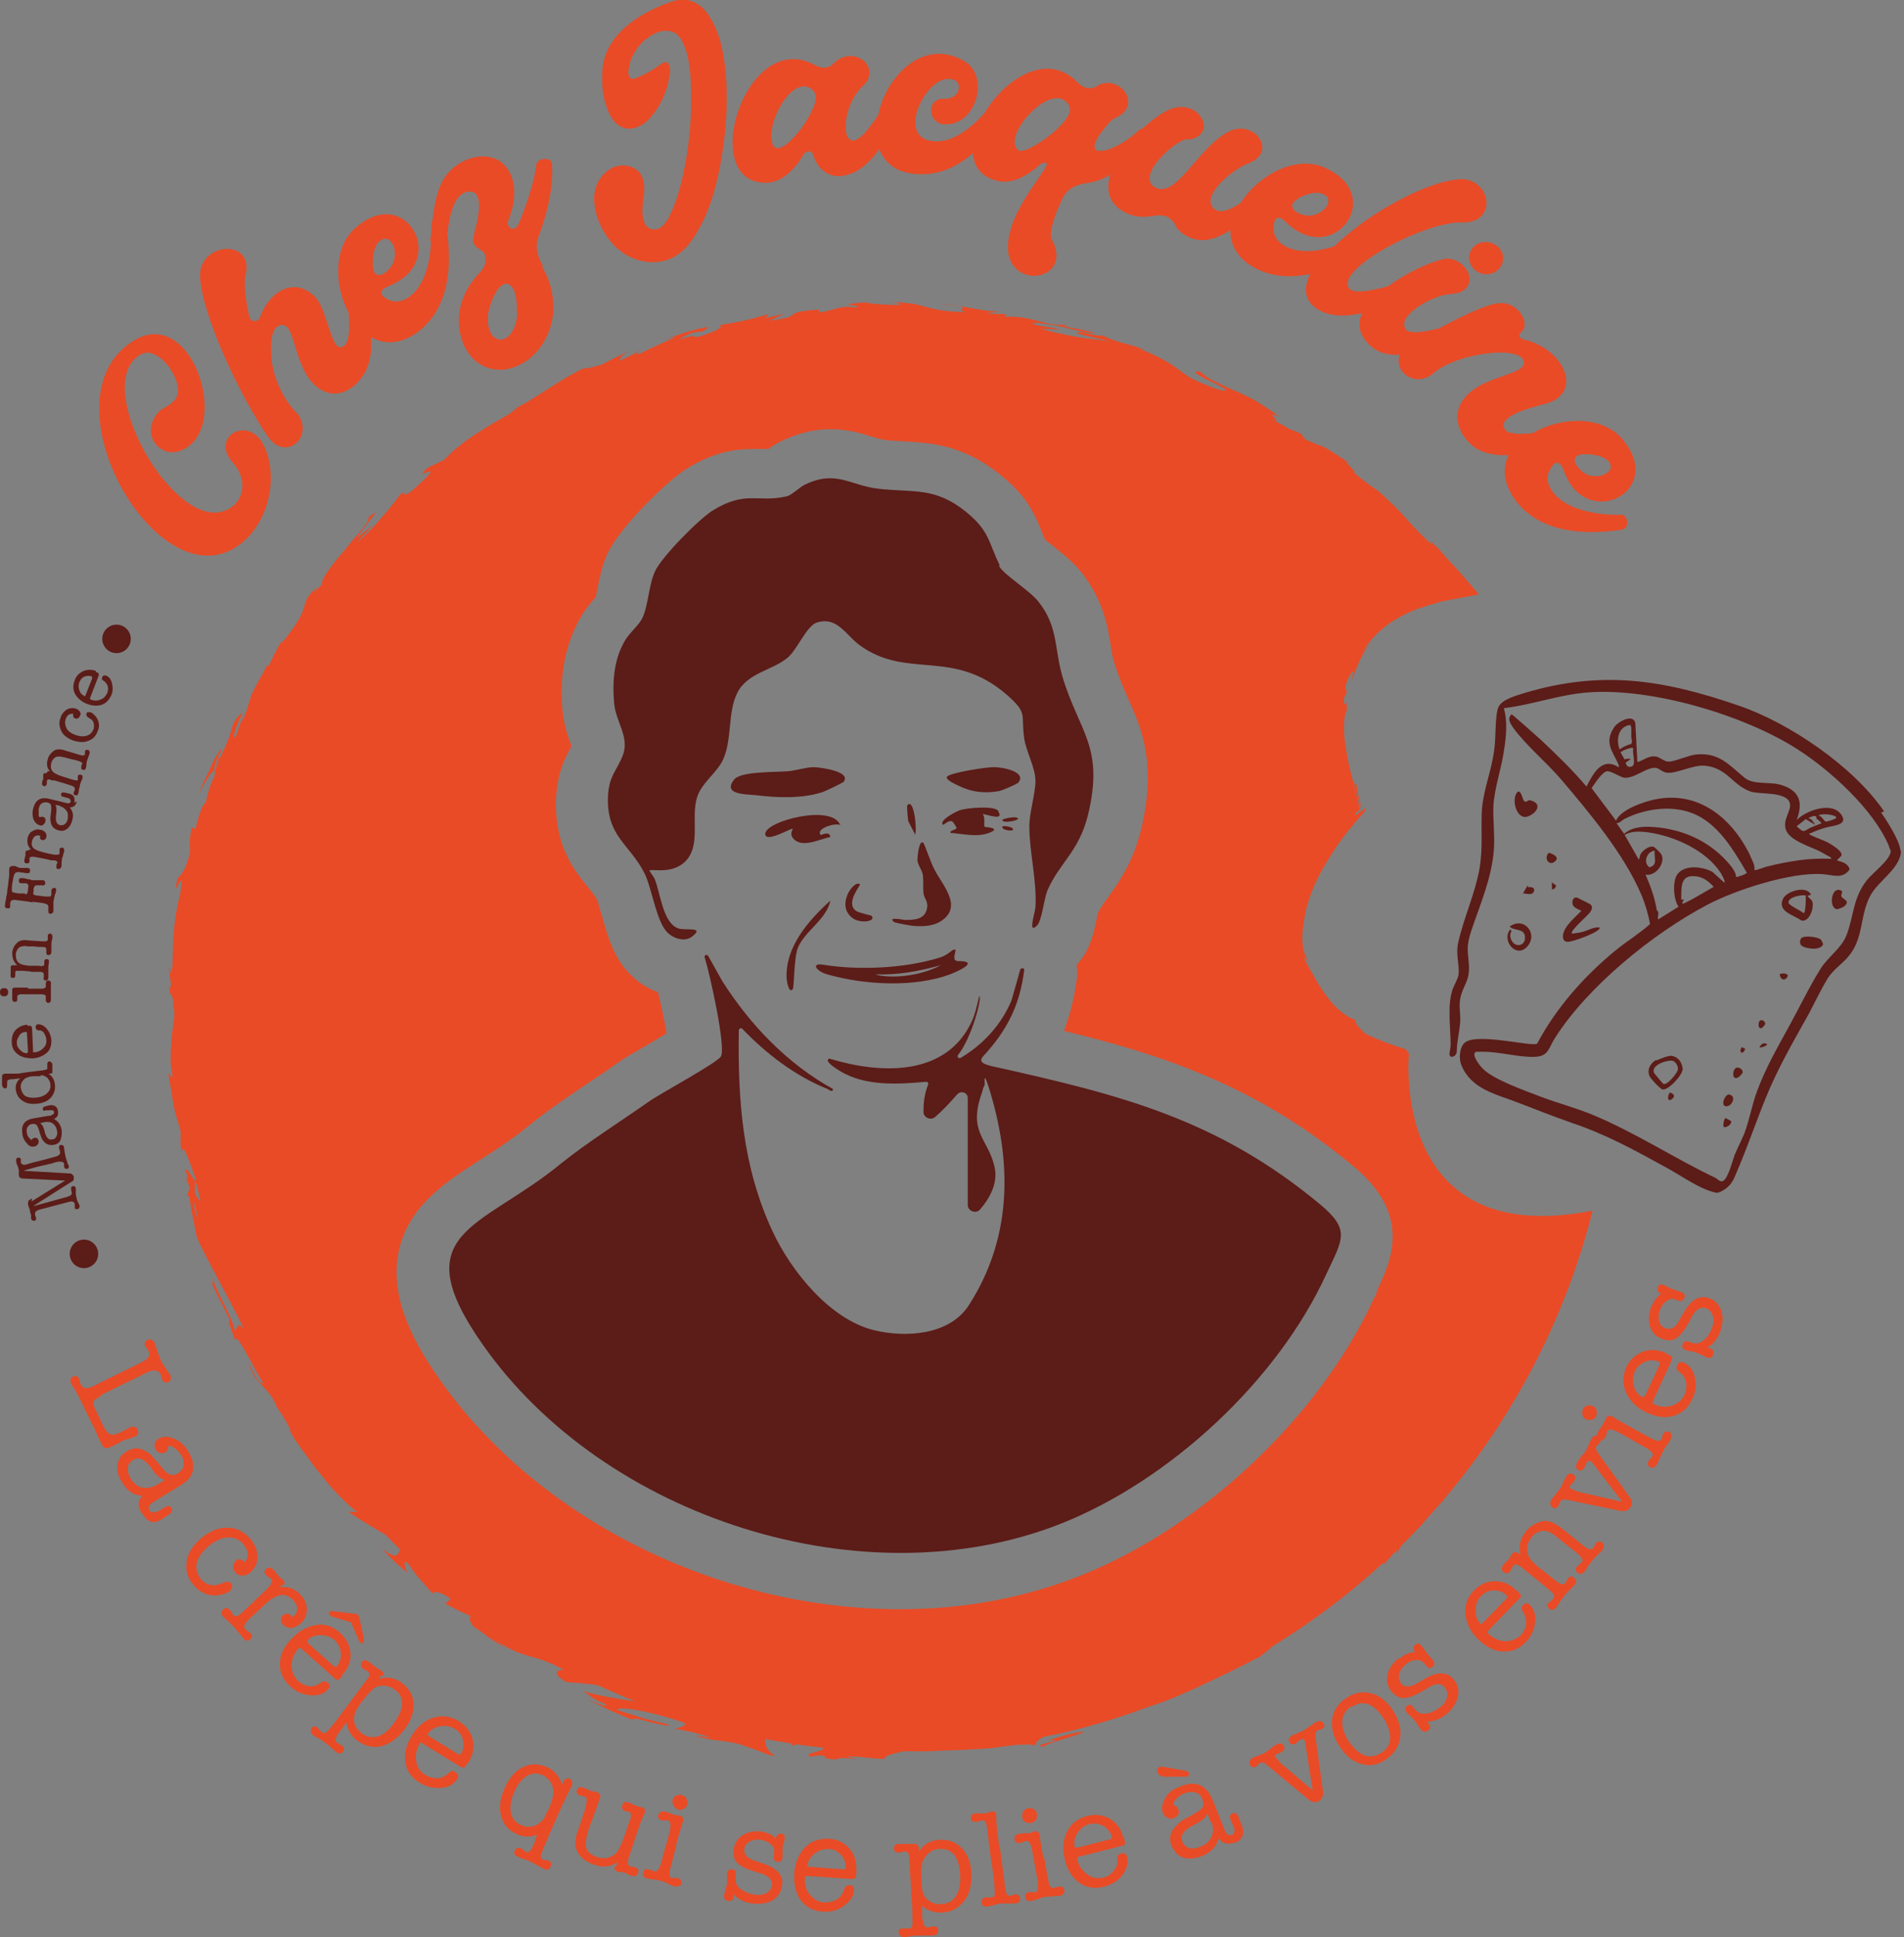 <svg xmlns="http://www.w3.org/2000/svg" id="uuid-fd13cbf6-8dbf-4005-9d87-dc2a02e267a4" viewBox="0 0 374.2 380.5"><rect x="0" y="0" width="374.2" height="380.5" fill="#808080" stroke="none"/><defs><style>      .st0 {        fill: #e94b26;      }      .st1 {        fill: #5c1c18;      }      .st2 {        fill: #fff;      }    </style></defs><path class="st0" d="M45.7,90.8c3.5,3.9,2,8.9-2.5,9.8-10.2,1.9-25.3-25.6-15.5-31,3.5-1.9,8.5,5.3,7,8.4-.9,1.7-2.6,1.9-3.6,3-3.6,4.2.2,8.7,3.8,7.7,11.1-3.1,3.2-29-8.6-21.8-18.5,11.2,4.9,52.2,20.9,40,5.4-4.1,7.7-12.8,4.7-19.3-2.9-6.2-10.7-1.9-6.2,3.2h0Z"></path><path class="st0" d="M106.8,52.4c-1.6-2.7-1.5-4.5-1-5.8,1.2-3.2,3-8.7,2.7-14.4-.1-1.5-3-1.2-3.1.2-.4,3.4-2.2,8.7-3.5,11.6-.8,1.8-2.5.7-2-.7,1.4-3.4,1.9-7.8-.6-10.7-3.2-3.7-10.3-1.6-12.6,3.5-.9,1.8-1.4,4.6-1.7,7.2-.1.2-.2.4-.2.6,0,.2,0,.5,0,.8,0,.8-.1,1.6-.2,2.3,0,.2,0,.4.1.6-.2,4.1-1.3,8.9-4.7,11-1.5.9-2.8.7-3.8.2-2.3-1.2-.9-2.2.2-2.6,1-.4,1.9-.9,2.7-1.5,7.8-5.7-.2-18.2-9.4-9.8-4.2,3.8-4,11.3-1.2,16.5.3,3.1.2,6.4-1.4,6.8-2.1.5-2.8-7.5-5.2-9.9-4-4-8.9-1.2-10.8,4-.5,1.2-1.9.9-2.1-.1-.8-3.5-1.1-6.7-.7-8.4,1.5-7-9.1-6.2-9,.4.3,7.5,7.7,23.3,13.3,31.5,3.5,5.1,9.2.2,5.9-4.4-2.3-2.2-4.9-6.6-5.2-11.4-.2-3.3.2-6.4,2.5-6,2.5.4,2.1,11.1,8.5,13.2,3.2,1,6.3-1.6,7.6-4.3.9-1.8,1.2-4.1,1-6.6,2.6,1.5,5.7,1.5,9.1-.9,6.5-4.8,6.7-13.4,5.9-19.4.4-3.5,1.3-7.6,3.8-8.2,3.3-.7,2.6,3.9,1.7,7.4-.7,2.6-.6,3,1.5,4.3.8.7.8,2.6-.4,3.9-2.1,2.2-3.6,4.5-4.2,7.9-.8,5.8,2.4,11.9,8.8,11.4,6.4-.9,10.2-7.6,9.6-13.5-.2-2.5-1-4.8-2.2-6.7h0ZM73.3,52.3c-.1-2.1.2-4.1,1.4-5,2.2-1.8,4.2,2.7,1.9,5.4-.4.5-.8.8-1.3,1.1-1.4.7-2-.4-2-1.4h0ZM101.7,61.4c-.5,7.1-6.3,6.9-5.8.5.2-1.6.8-3.1,1.5-4.4,1.8-3,3.5-1.7,3.9.5.3,1.1.3,2.3.3,3.4h0Z"></path><path class="st0" d="M289.2,52.2c.9,1.6,3,2.1,4.5,1.3,1.6-.9,2.2-2.8,1.3-4.3-.9-1.5-3-2.1-4.6-1.3-1.6.9-2.2,2.8-1.2,4.3Z"></path><path class="st0" d="M319.2,101.1c-4.3.2-11.9-.6-14.5-5.2-.9-1.6-.6-2.8,0-3.8,1.3-2.3,2.2-.8,2.6.3.4,1,.9,2,1.4,2.8,5.5,7.9,18.2.4,10.1-9-4-4.7-12.3-4.3-17.6-1.1-2.3.2-4.1.2-5.1-.4-3-2.9,5.9-4.9,7.7-5.4,7.5-2.1,3.6-10.8-4.3-12.6-1-.3-1.2-.9-.5-1.5,1.9-1.6-.7-6.3-4.8-5.6-2.7.4-7.4,2.8-11.4,4.9-3.2.8-5.8,1.1-6.5.2-1.8-2.6,4.4-6.1,7.7-6.8,1.5-.3,3,0,4.2-1.4,2-2.2-1.1-6.3-4.5-5.6-2.7.6-7.2,2.6-10.8,5.3-3.6,1-6.9,1.5-7.7.5-3.1-3.7,14.9-13.3,22.2-13,6.5.2,6-7.7.4-8.5-6.4-.2-18.6,6.4-25.6,13.2-3.5,1.1-7.4,1.5-10.2-.4-1.4-1-1.8-2.2-1.7-3.5.2-2.6,1.6-1.7,2.4-.9.8.8,1.6,1.4,2.5,1.9,8.4,4.8,16.5-7.6,5.1-12.6-5.7-2.5-13.1,1.6-16.4,6.9-2.2,1.5-4.4,2.4-5.6.9-2-2.7,4.3-7.6,7-8.6,6-2.2,1.2-8.9-3.9-6.2-6.2,3.3-10.2,13.2-14.4,10.9-3.7-2.1,3.1-8.5,5.9-9.4.2-.1.5,0,.8,0,5.9-.9,1.9-8.7-4.3-5.7-1.5.8-3.2,2-4.9,3.6-.3,0-.5,0-.7.3-1.2,1.2-3.3,2.7-5.5,3.6-3.4,1.2-3.9-.1-2.3-2.6,1.1-1.5,2-2.6,2.6-3.1.7-.4,1.4-.7,1.9-1.1,2.3-1.9,1.1-4.9-1.3-5.8-1.4-.6-2.8-.3-3.9.5-1.1.4-2.2.4-3.6-1-6-6-14.2-.6-18.2,6.1-2.7,3-6.5,6.1-10.4,5.5-7.4-1-.3-14.4,4.6-11.9,1.3.5,1.1,3.8-2.3,3.6-3.4,0-3,4.7,0,5,6.4.6,9.3-9.4,4.1-12.4-8.1-4.7-15.4,3.1-16.9,10.6-1.9,2.9-3.8,5.1-5,5-2.3-.2-1.7-6.4,1.2-9.9.5-.6,1.1-1.1,1.5-1.6,1.6-2.5-.4-5-3-5.1-1.5,0-2.7.6-3.6,1.6-.9.8-2,1-3.7.1-13.6-7.2-23.1,23.7-9.2,23.2,3.1-.2,5.5-2.8,7.1-5.5.6-1,1.8-.8,1.9,0,.7,2.3,2.4,4.1,4.8,4.2,3.1,0,5.8-1.9,8.2-5.3,1.1,2.7,3.4,4.7,7.5,4.9,4.4.3,8-1.6,10.9-4.1.2,2.6,1.6,4.6,4.7,5.4,3,.8,6-1,8.4-3.1.5-.4,1.2-.6,1.4-.3.5.7-4.4,5.8-6.7,11.8-.2.6-.4,1.2-.5,1.7-3.2,11.9,13.1,10.5,8.2,1.4-.6-1.1.4-4.4,2.1-8,1.2-2.5,3.5-2.8,5.2-3.1,1.4-.2,2.9-.8,4.2-1.6-.9,3-.3,5.8,2.9,7.4,1.6.9,3.5,1.1,5.6.7,1.9-.3,3.3,0,4.3,1.8.4.9,1.2,1.6,2.3,2.2,2.7,1.4,5.4.8,8.5-1.2,0,2.7,1.2,5.4,4.6,7.3,3.6,2,7.5,2.1,11.1,1.3-1.2,2.4-1.2,4.7.6,6.3,2.3,2,5.6,2.3,9.6,1.4-.9,2-.7,4,1.2,6,1.6,1.7,3.7,2.3,6.2,2.2-1.2,3.1,2.6,6.4,6.3,3.9,4.5-4.4,18.5-6,18.1-2.2-.2,2.6-10.6,2.5-12.8,8.8-1.1,3.1,1.2,6.8,4,8.2,1.6.8,3.6,1.1,5.8,1-1.2,2.4-1.1,5.2,1,8.4,5.1,7.5,15.4,7.2,21.4,6.2,1.5-.4,1-2.9-.3-2.9h0ZM255,39c1.9-1,3.9-1.5,5.2-.8,2.5,1.2-.8,5-4.1,4-.6-.1-1.1-.4-1.5-.7-1.2-1-.5-1.9.5-2.4h0ZM160.2,20.2c-.7,2.2-2.6,5.2-4.4,7-1.7,1.8-4.2,3.4-4.2-.5-.1-4.2,4.4-11.8,7.9-9.2.7.5,1,1.4.7,2.6h0ZM209.7,23.1c-2.1,3.3-8.3,7.1-9.4,6.5-3.9-2.4,6.2-13.9,9.6-9.2.5.7.5,1.7-.2,2.7h0ZM311.2,89.2c2.1,0,4.1.4,5,1.5,1.7,2.2-2.9,4.1-5.4,1.8-.5-.4-.8-.9-1.1-1.3-.7-1.4.4-1.9,1.5-2h0Z"></path><path class="st0" d="M178.5,117.7h0s0,0,0,0h0s0,0,0,0h0Z"></path><path class="st0" d="M173.4,58.5c-.2,0-.4,0-.5,0,.2,0,.3,0,.5,0Z"></path><path class="st0" d="M162.9,178.7s0,0,.1,0c0,0,0,0,0-.1,0,0,0,0,0,0h0Z"></path><path class="st0" d="M185.6,218.4c0,0,.2,0,.3,0,0,0,0,0-.1,0,0,0-.1,0-.2,0h0Z"></path><path class="st0" d="M19.9,274.2c-.9.5-1.5.8-1.5,1.1,0,.2,0,.5,0,.7,0,.2.3.8.7,1.6l1,2.1c.5,1.1,1,1.8,1.5,2,.5.2,1.2.1,2-.3.2-.1.5-.3.8-.4.6-.3,1-.5,1.1-.6.7-.3,1.2-.2,1.5.3.3.7.2,1.2-.5,1.5-.2,0-.4.2-.5.2l-1.3.4c-.4.1-.8.3-1.1.5-.2.1-.5.3-1,.5-.4.3-.8.4-1,.5-.7.4-1.3.1-1.7-.7,0-.2-.2-.5-.5-1.1-.2-.4-.4-1-.8-1.8l-.9-1.8-1.9-3.9c-.2-.4-.5-1-1-1.9,0-.1-.2-.3-.4-.6-.2-.3-.3-.5-.4-.7-.3-.7-.2-1.2.4-1.4.5-.2.9-.1,1.1.4,0,.1.1.3.2.6,0,.3.2.5.2.6.4.8,1.2.9,2.4.3l9.7-4.8c1.2-.6,1.6-1.3,1.2-2.1-.1-.2-.2-.4-.3-.5-.2-.2-.3-.4-.4-.6-.1-.2-.1-.4,0-.6s.2-.4.5-.5c.6-.3,1,0,1.4.6,0,.1.1.2.1.4l.5,1.4c.3.8.5,1.3.6,1.6.2.4.5.9.9,1.5l.7,1c0,.1.1.2.2.3.4.7.2,1.2-.3,1.5-.2.1-.5.1-.7,0-.2,0-.4-.2-.5-.4,0-.2-.2-.4-.2-.7,0-.1,0-.3-.2-.5-.4-.8-1.2-.9-2.4-.4l-9.4,4.6h0Z"></path><path class="st0" d="M27.8,297.1c-.8-1.2-.7-2.4.2-3.3-1.6,0-3-.9-4-2.6-.8-1.2-1.1-2.4-.9-3.5s.7-2,1.8-2.6c1.3-.8,2.5-.8,3.8,0,.5.3.9.5,1.1.8s.7.8,1.4,1.6c.9,1.2,1.6,1.9,2.1,2.1.5.2,1,.2,1.7-.2.6-.4,1-.9,1.1-1.6,0-.6,0-1.4-.6-2.1-.4-.7-1-1.2-1.8-1.6-.3-.1-.5-.1-.7,0,0,0,0,.1,0,.4,0,.3-.2.6-.6.8-.3.2-.6.2-1,.1-.3-.1-.6-.3-.8-.6-.2-.4-.3-.8-.2-1.2.1-.4.4-.8.8-1,.8-.5,1.8-.5,3,0s2.1,1.3,2.8,2.5c1.7,2.8,1.2,5-1.4,6.6l-4.6,2.8c-.7.5-1.2.7-1.3.9-.5.4-.6.8-.3,1.3.3.5,1,.5,2,0l1.1-.7c.5-.3.9-.2,1.2.2.3.5,0,1-.6,1.4h-.1c0,0-1.3.9-1.3.9-1.5.9-2.7.5-3.6-1h0ZM30.8,291.7l1.6-1c-.5-.1-.9-.4-1.3-.7-.4-.3-.9-.9-1.5-1.8-1.2-1.6-2.4-2.1-3.5-1.4-.6.4-.9.9-1,1.5,0,.6.1,1.3.5,2,.6,1,1.4,1.7,2.3,1.9.9.2,1.9,0,2.9-.5h0Z"></path><path class="st0" d="M46.3,306.6c.6-.5,1.2-.4,1.8.3.4-.5.6-1,.6-1.6s-.3-1.2-.8-1.9c-.8-1-1.8-1.4-3-1.4s-2.5.6-3.8,1.6c-1.3,1.1-2.1,2.2-2.4,3.3-.3,1.1,0,2.2.7,3.2.5.6,1.1,1,1.8,1.2.7.2,1.4.1,2.2-.2.6-.2,1-.4,1-.4.4,0,.7,0,1,.3.2.2.3.5.2.8s-.2.5-.4.7c-.3.3-.9.5-1.5.7-.7.2-1.3.2-1.8.2-1.5-.1-2.8-.8-3.9-2.1-1.2-1.4-1.6-3-1.3-4.7.3-1.7,1.3-3.2,2.9-4.5,1.7-1.4,3.5-2.1,5.2-2,1.8,0,3.2.8,4.5,2.3.9,1.1,1.3,2.3,1.3,3.5,0,1.2-.5,2.2-1.4,3-.5.4-1.1.6-1.6.6-.6,0-1-.2-1.4-.7-.3-.4-.4-.7-.4-1.1,0-.4.2-.7.5-1h0Z"></path><path class="st0" d="M55.5,311.3l-.5.5c1.6-.2,2.9.2,4,1.4.9.9,1.3,1.9,1.3,3,0,1-.4,2-1.2,2.7-.6.5-1.2.8-1.8.9-.6,0-1.2-.2-1.6-.6-.3-.3-.4-.6-.5-1,0-.4.1-.7.4-.9.2-.2.5-.3.8-.3s.6.1.8.3c0,0,0,.1.2.3.2,0,.4-.2.5-.3.4-.4.5-.8.5-1.4s-.3-1.1-.8-1.6c-1-1-2.1-1.3-3.3-.7-.8.3-1.7,1-2.8,2.1l-1.3,1.2c-.9.8-1.4,1.3-1.5,1.4-.7.8-.9,1.3-.5,1.7.2.2.3.3.6.5.2.1.3.2.4.3.4.4.4.8,0,1.2-.5.4-.9.4-1.4-.2h0c-.2-.3-.4-.6-.8-1s-.6-.8-.8-1c-.5-.5-.9-.9-1.2-1.2l-1.1-1c-.5-.5-.5-1,0-1.5.4-.4.8-.3,1.3.2.1.1.2.2.3.3l.2.4c0,.1.2.3.2.3.3.3.8.2,1.4-.3l1-.9,4.4-4.2c.7-.8.9-1.3.6-1.7,0-.1-.2-.2-.5-.4s-.4-.3-.5-.4c-.4-.4-.4-.8,0-1.2.5-.4,1-.4,1.5.2.1.1.3.3.5.6.2.3.4.5.5.6,0,.1.3.3.5.5.1,0,.3.2.4.3.3.3.3.7,0,1h0Z"></path><path class="st0" d="M67.3,329.2c-.4.5-.8.8-.9.8s-.4,0-.7-.4l-6.4-5.7c-.2-.1-.3-.2-.4-.2s-.2,0-.3.2c-.9,1-1.3,2.1-1.3,3.3s.5,2.2,1.3,3c.6.5,1.3.9,2,1s1.5,0,2-.4l.7-.4c.4-.2.7-.2,1.1.1.5.4.5.9,0,1.4-.8.9-1.9,1.2-3.4,1.1-1.5-.1-2.8-.7-3.9-1.7-1.4-1.3-2.1-2.7-2.1-4.4s.7-3.3,2.2-4.9c1.5-1.6,3.1-2.5,4.9-2.8s3.4.3,4.8,1.6c1.2,1.1,1.9,2.5,2,4s-.5,3-1.7,4.3h0ZM60.5,322.2c-.2.2,0,.4.2.7l4.8,4.3c.3.2.5.3.7.1.6-.7.9-1.6.8-2.6s-.5-1.8-1.2-2.5c-.8-.7-1.7-1-2.8-1-1.1,0-2,.3-2.5,1h0ZM70.3,321.7l-1.3-3-3.2-1c-.5-.1-.8-.3-.9-.4-.3-.2-.3-.5-.1-.7.1-.1.4-.2.9-.1l4.1.5c.2,0,.4,0,.5.2.1,0,.2.3.3.5l.9,4c0,.1,0,.3,0,.5,0,.1,0,.2,0,.4h0c-.2.3-.4.3-.7,0-.1-.1-.3-.4-.5-.9h0Z"></path><path class="st0" d="M74.9,329.1l-.5.7c1.6-.5,3.2-.3,4.6.8,1.4,1.1,2.2,2.4,2.3,4s-.5,3.3-1.7,5c-1.4,1.8-2.9,2.9-4.6,3.4-1.7.4-3.3,0-4.8-1.1-1.2-.9-1.9-2.1-2.1-3.6l-1.3,1.8c-.4.5-.7.9-.7,1.1-.2.5-.2.9.1,1.1,0,0,.3.2.5.3.2.1.4.2.5.3.5.3.5.8.2,1.2s-.8.5-1.4,0c-.2-.2-.5-.4-.9-.8-.3-.3-.7-.6-1.4-1.1-.3-.3-.6-.5-.9-.6-.6-.4-1-.6-1.2-.7-.2-.2-.4-.4-.5-.7,0-.3,0-.5.1-.7.3-.5.8-.5,1.2-.1,0,0,.2.2.4.4.2.2.4.4.5.5.3.2.5.2.8,0,.3-.2.9-1,1.9-2.2l6.2-8.3c.5-.7.5-1.1.2-1.4,0,0-.3-.2-.5-.3-.2-.1-.4-.2-.5-.3-.5-.4-.6-.8-.3-1.3.3-.5.8-.5,1.5,0,.2.1.3.2.5.4.3.3.6.5.8.6.1.1.3.2.6.4.3.2.4.3.6.4.4.3.4.6,0,1h0ZM73.2,331.9c-.6.5-1.1,1.1-1.7,1.9,0,0-.1.2-.3.3,0,.1-.2.2-.2.3-.7,1-1.2,1.7-1.3,2.3s-.2,1.2,0,1.9.7,1.3,1.3,1.8c1,.8,2.1,1,3.2.7s2.2-1.2,3.2-2.6c2.1-2.9,2.2-5.1.2-6.6-.7-.5-1.5-.8-2.3-.8-.8,0-1.6.3-2.2.8Z"></path><path class="st0" d="M92,346.2c-.4.6-.6.9-.8,1-.2,0-.4,0-.8-.2l-7.3-4.5c-.2-.1-.3-.2-.4-.2s-.2,0-.2.2c-.7,1.1-.9,2.3-.7,3.5s.8,2.1,1.9,2.7c.7.4,1.4.6,2.2.6s1.4-.3,1.9-.7l.6-.5c.3-.3.7-.3,1.1,0,.6.4.7.8.3,1.4-.6,1-1.7,1.6-3.1,1.7-1.5.1-2.9-.2-4.2-1-1.6-1-2.6-2.3-2.8-4-.3-1.7.1-3.4,1.2-5.2,1.1-1.9,2.6-3.1,4.3-3.6,1.7-.5,3.4-.3,5,.7,1.4.9,2.3,2.1,2.7,3.6s0,3-.8,4.5h0ZM84.1,340.5c-.1.2,0,.4.3.6l5.5,3.4c.3.2.6.2.7,0,.5-.8.6-1.7.4-2.7-.2-1-.8-1.7-1.6-2.2-.9-.5-1.8-.7-2.9-.5-1.1.2-1.9.7-2.3,1.4h0Z"></path><path class="st0" d="M105.1,361.5l.5-1.1c-1.3.5-2.7.5-4-.1-1.6-.7-2.7-1.9-3.1-3.6-.5-1.6-.2-3.5.7-5.5.9-2,2.1-3.4,3.6-4.1,1.5-.7,3-.7,4.7,0,1.5.7,2.5,1.9,3,3.5.1-.3.2-.5.2-.5.3-.7.8-.9,1.3-.7s.6.8.3,1.6l-.3.5-1.4,2.9-2.1,4.7-1.5,3.5c-.4,1-.7,1.7-.7,2s.1.6.4.7c0,0,.2,0,.7.1.2,0,.3,0,.4.1.5.2.7.6.4,1.2s-.7.7-1.3.4c-.3-.1-.7-.4-1.3-.7-.6-.3-1-.5-1.3-.7s-.7-.3-1.3-.5c-.6-.2-1-.4-1.3-.5-.6-.3-.8-.7-.5-1.2.2-.5.6-.7,1.2-.4.2,0,.4.2.7.5.1.1.2.2.3.2.4.2.8-.1,1.2-.9,0,0,.3-.6.7-1.6h0ZM107.6,355.9l.3-.7c.5-1.1.7-1.9.8-2.5.2-.9,0-1.7-.4-2.5-.4-.7-.9-1.1-1.6-1.5-1.1-.5-2.1-.4-3.1.1-1,.6-1.8,1.6-2.5,3.1-.7,1.6-.9,3-.7,4.1.2,1.2.9,2,2,2.5.8.4,1.7.4,2.5.2.8-.3,1.5-.8,2-1.5.2-.3.4-.8.7-1.5h0Z"></path><path class="st0" d="M121.1,366.6l.3-.8c-1.3.9-2.9,1.1-4.6.5-2-.7-3.2-1.8-3.6-3.3-.2-.7-.1-1.4,0-2.1,0-.4.3-1.1.7-2.2l.7-2.1c.8-2.3.9-3.6.4-3.7,0,0-.3,0-.5-.1s-.4-.1-.5-.1c-.6-.2-.8-.6-.6-1.1.2-.5.6-.7,1.4-.4.2,0,.4.2.7.3.3.1.6.3.7.3.2,0,.4.1.8.2.3,0,.4,0,.4.1.5.2.7.6.5,1.2l-.2.5-.6,1.7-.7,1.9-.6,1.6c-.5,1.5-.7,2.6-.7,3.3,0,1.2.8,2,2.3,2.5.7.2,1.4.3,2.1.1s1.2-.5,1.6-.9c.5-.6,1.1-1.8,1.7-3.6l.5-1.4c.3-1,.5-1.6.6-1.6.2-.9.1-1.3-.2-1.5-.2,0-.3-.1-.5-.1h-.3c-.6-.3-.8-.7-.6-1.2.2-.6.6-.8,1.3-.5.2,0,.4.1.7.3s.5.2.7.3c.1,0,.3.1.6.2s.5.1.6.1c.5.2.7.5.5,1.1,0,.2-.2.4-.2.5-.3.6-.7,1.6-1.1,2.8l-1.3,3.9c-.3,1-.5,1.6-.6,1.7-.2.9-.1,1.5.3,1.6.1,0,.3,0,.5.1.2,0,.4,0,.5.1.6.2.8.6.6,1.1-.2.6-.7.8-1.4.5-.2,0-.4-.1-.7-.3-.4-.2-.7-.3-.8-.3,0,0-.2,0-.6-.1-.2,0-.4,0-.6-.1-.5-.2-.6-.5-.5-1h0Z"></path><path class="st0" d="M132.9,362.6l-.9,3.4c-.2.9-.4,1.4-.4,1.5-.1.8,0,1.2.4,1.4,0,0,.3,0,.7,0,.1,0,.2,0,.4,0,.7.2.9.5.8,1.1,0,.2-.2.4-.5.5-.3.1-.6.1-.9,0-.3,0-.7-.2-1.2-.5-.5-.2-.9-.4-1.2-.5-.4-.1-1-.2-1.5-.3-.7,0-1.2-.2-1.4-.2-.7-.2-1-.6-.8-1.2.2-.6.5-.8,1.1-.6.1,0,.3.1.6.2.3.1.5.2.6.2.4.1.8-.4,1.2-1.5,0,0,.2-.8.6-2.3l.6-2.1c.4-1.4.6-2.2.6-2.3.2-1.1,0-1.7-.4-1.8-.1,0-.4,0-.6,0s-.5,0-.6,0c-.6-.2-.9-.5-.7-1.1.2-.6.6-.8,1.4-.6.3,0,.6.2.7.2.5.2.9.3,1,.4.1,0,.4,0,.6.1.3,0,.5,0,.6.1.5.1.7.5.5,1.2,0,0,0,.2-.1.3,0,.1,0,.2-.1.3,0,.1-.2.7-.5,1.6-.2.7-.4,1.4-.6,2.2h0ZM133.3,355.4c-.4-.1-.7-.3-.9-.7-.2-.4-.3-.7-.2-1.1.1-.4.3-.7.7-.9.4-.2.7-.2,1.1-.1.4.1.7.3.9.7.2.4.3.7.2,1.1-.1.4-.3.7-.7.9s-.7.3-1.1.2h0Z"></path><path class="st0" d="M149.7,359.8c1.2.2,2.1.6,2.8,1.4h0c.1-.8.4-1,1-1,.6,0,.8.4.7,1,0,.1,0,.4-.2.8-.1.3-.2.7-.2,1,0,.2,0,.5,0,.9,0,.4,0,.7,0,.9-.1.7-.4,1-1,.9-.6,0-.8-.4-.7-1v-.9c.2-.5,0-1-.6-1.5-.5-.5-1.2-.8-2-.9-.8-.1-1.5,0-2.1.3s-1,.8-1.1,1.4c-.2,1.1.5,1.9,2,2.4l1.5.5c2.9.9,4.3,2.4,3.9,4.4-.2,1.3-.8,2.2-1.9,2.9-1.1.6-2.4.8-4,.6-1.5-.2-2.7-.8-3.6-1.8,0,.2,0,.3,0,.5-.1.6-.4.9-1.1.8-.6-.1-.9-.5-.8-1.2,0,.1.1-.3.4-1.4,0-.2.1-.5.2-.7,0-.4,0-.8,0-1.2,0-.4,0-.7,0-.9.1-.6.4-.9,1-.8.4,0,.6.2.7.4,0,.2,0,.7,0,1.4-.1.8.2,1.5.9,2,.7.6,1.7,1,2.9,1.2.9.1,1.6,0,2.2-.3.6-.4,1-.9,1.1-1.5.2-1.2-.7-2-2.5-2.5-1.8-.5-3.1-1-4-1.7-.9-.7-1.2-1.7-1-3,.2-1.2.8-2.2,1.9-2.8,1.1-.6,2.3-.8,3.8-.6h0Z"></path><path class="st0" d="M168.3,367.7c0,.7-.1,1.1-.2,1.2-.1.1-.4.2-.8.2l-8.5-.6c-.2,0-.4,0-.5,0,0,0-.1.2-.1.3-.1,1.3.2,2.5,1,3.4s1.7,1.5,2.9,1.5c.8,0,1.5-.1,2.2-.5s1.1-.9,1.4-1.5l.3-.8c.2-.4.5-.6.9-.6.7,0,1,.4.9,1.1,0,1.2-.8,2.1-2,3s-2.6,1.2-4.1,1.1c-1.9-.1-3.3-.9-4.3-2.2-1-1.3-1.4-3.1-1.3-5.2.1-2.2.9-3.9,2.1-5.2s2.9-1.8,4.8-1.7c1.7.1,3,.8,4,2,1,1.2,1.4,2.7,1.3,4.4h0ZM158.6,366.3c0,.2.2.4.6.4l6.4.5c.4,0,.6,0,.6-.3,0-1-.2-1.8-.9-2.5-.7-.8-1.5-1.2-2.4-1.2-1,0-1.9.2-2.8.9-.9.7-1.3,1.5-1.4,2.3h0Z"></path><path class="st0" d="M180.6,362.8v.9c1-1.5,2.3-2.2,4-2.3,1.8-.1,3.2.4,4.4,1.6s1.8,2.8,1.9,4.9c.1,2.3-.3,4.1-1.4,5.5s-2.5,2.2-4.4,2.3c-1.6,0-2.9-.4-3.9-1.4v2.2c.2.7.2,1.1.3,1.3.1.5.4.8.8.8.1,0,.3,0,.6-.1.2,0,.4-.1.6-.1.6,0,.9.2.9.8s-.3.9-1.1,1c-.3,0-.7,0-1.2,0-.4,0-1,0-1.8,0-.4,0-.8,0-1.1.1-.7.1-1.2.2-1.4.2-.3,0-.6,0-.8-.2-.2-.2-.3-.4-.4-.6,0-.6.2-.9.9-.9.1,0,.3,0,.5,0,.3,0,.5,0,.7,0,.3,0,.5-.2.6-.6s0-1.3,0-2.9l-.6-10.4c0-.8-.3-1.2-.8-1.2-.1,0-.3,0-.6.1-.2,0-.4.1-.6.1-.7,0-1-.2-1-.8,0-.6.3-.9,1.1-.9.2,0,.4,0,.6,0,.4,0,.8,0,1,0s.4,0,.7,0,.5,0,.7,0c.4,0,.7.2.7.7h0ZM181.2,366.1c-.1.7-.2,1.6-.1,2.6v.4c0,.2,0,.3,0,.4,0,1.2.2,2.1.4,2.6.2.5.6,1,1.3,1.4.6.4,1.3.6,2.2.5,1.3,0,2.3-.6,2.9-1.6.6-1,.9-2.3.8-4.1-.2-3.6-1.6-5.3-4.1-5.1-.9,0-1.6.4-2.2.9-.6.6-1,1.2-1.2,2h0Z"></path><path class="st0" d="M196.5,362.8l1.1,8.3c.1.9.4,1.3.9,1.3.1,0,.3,0,.6-.2.2,0,.4-.1.4-.1.6,0,.9.2,1,.8,0,.6-.2.9-1,1-.3,0-.7,0-1.4,0-.6,0-1.1,0-1.4,0-.3,0-.7.1-1.3.3s-1,.2-1.2.3h-.1c-.7.1-1.2-.2-1.2-.8,0-.5.2-.9.8-1,0,0,.1,0,.2,0,.1,0,.2,0,.2,0,.5,0,.7,0,.8,0,.3,0,.5-.2.6-.5,0-.3,0-1-.1-2.2l-.2-1.9-.6-4.1-.6-4.8c0-.5-.2-.9-.2-1.1-.2-.4-.4-.6-.8-.5,0,0-.3,0-.7.2-.2,0-.4.1-.5.1-.6,0-.9-.2-1-.7,0-.6.2-.9.9-1,.2,0,.4,0,.5,0h.6c.3,0,.5,0,.7,0,.2,0,.4,0,.8-.2.4-.1.6-.2.8-.2.4,0,.6.2.7.7,0,.2,0,.3,0,.4,0,1.4.2,3.3.6,5.8h0Z"></path><path class="st0" d="M205.2,364.8l.6,3.4c.2.9.3,1.4.3,1.6.2.8.6,1.1.9,1.1,0,0,.3-.1.6-.2,0,0,.2,0,.4-.1.7-.1,1.1.1,1.2.7,0,.2,0,.5-.2.7s-.4.4-.8.4c-.3,0-.7,0-1.3.1s-1,0-1.3.1c-.5,0-1,.2-1.5.4-.7.2-1.1.3-1.4.4-.7.1-1.1-.1-1.2-.7-.1-.6.1-.9.8-1,.1,0,.4,0,.6,0s.5,0,.6,0c.4,0,.6-.7.5-1.8,0,0-.1-.8-.4-2.3l-.4-2.2c-.3-1.5-.4-2.2-.4-2.3-.3-1.1-.7-1.6-1.1-1.5-.1,0-.3.1-.6.2-.2.1-.4.2-.6.2-.6.1-1-.1-1.1-.7-.1-.6.2-1,1-1.1.3,0,.6-.1.7-.1.6,0,.9,0,1.1,0,.1,0,.4,0,.6-.2.3-.1.5-.2.6-.2.5,0,.8.2,1,.9,0,0,0,.2,0,.3s0,.2,0,.3c0,.1.1.7.3,1.6.1.7.2,1.5.4,2.2h0ZM202.6,358.1c-.4,0-.8,0-1.1-.2s-.6-.6-.6-1c0-.4,0-.8.2-1.1.2-.3.6-.5,1-.6s.8,0,1.1.2.6.5.6,1c0,.4,0,.8-.2,1.1s-.6.5-1,.6h0Z"></path><path class="st0" d="M220.9,361c.2.7.2,1.1.2,1.2,0,.2-.3.3-.7.4l-8.3,2.1c-.2,0-.4.1-.4.2,0,0,0,.2,0,.3.3,1.3,1,2.3,2,3,1,.7,2.1.9,3.2.6.8-.2,1.4-.6,1.9-1.2.5-.6.8-1.2.8-1.9v-.8c0-.5.3-.7.7-.8.6-.2,1.1,0,1.2.7.3,1.1,0,2.3-.9,3.5s-2.1,1.9-3.6,2.3c-1.8.5-3.4.2-4.8-.7-1.4-1-2.4-2.5-2.9-4.5-.5-2.1-.4-4,.4-5.6.8-1.6,2.1-2.6,4-3.1,1.6-.4,3.1-.2,4.5.6,1.3.8,2.2,2.1,2.6,3.8h0ZM211.2,362.7c0,.2.3.3.7.2l6.2-1.6c.4,0,.5-.3.4-.5-.2-.9-.8-1.6-1.6-2.1-.9-.5-1.8-.6-2.7-.4-1,.2-1.8.8-2.4,1.7-.6.9-.8,1.8-.6,2.7h0Z"></path><path class="st0" d="M228.1,347.1c.2,0,.5-.1.8,0l3.9.7c.4,0,.7.2.8.4.2.4,0,.7-.3.8,0,0-.1,0-.4,0h-4.2c-.7-.2-1.1-.4-1.2-.8-.2-.6,0-1,.5-1.2h0ZM242.7,361.9c-1.4.5-2.4.3-3.2-.8-.4,1.6-1.4,2.7-3.3,3.5-1.4.5-2.6.6-3.6.3s-1.8-1.1-2.3-2.2c-.6-1.4-.4-2.6.6-3.8.4-.4.7-.7,1-1,.3-.2.9-.6,1.9-1.1,1.3-.7,2.2-1.3,2.5-1.7.3-.4.3-1,0-1.7-.3-.7-.7-1.1-1.4-1.3-.6-.2-1.4-.1-2.2.2-.8.3-1.4.8-1.9,1.5-.2.3-.2.5-.2.7,0,0,.1.1.3.2.3,0,.5.3.7.7.1.3.1.7,0,1-.2.3-.4.5-.8.7-.4.2-.9.2-1.3,0-.4-.2-.7-.5-.9-.9-.4-.9-.2-1.9.4-3s1.6-1.8,3-2.3c3-1.2,5.1-.3,6.3,2.6l2,5c.3.8.5,1.3.6,1.4.3.5.7.7,1.2.5.6-.2.7-.9.2-1.9l-.5-1.2c-.2-.5,0-.9.4-1.1.5-.2,1,0,1.3.9h0c0,.1.6,1.6.6,1.6.6,1.6,0,2.8-1.6,3.4h0ZM238,358l-.7-1.8c-.2.5-.5.9-.9,1.2-.4.3-1,.7-2,1.2-1.8.9-2.5,2-2,3.2.2.6.7,1,1.3,1.2s1.3.1,2.1-.2c1.1-.4,1.9-1.1,2.3-2,.4-.9.4-1.8,0-2.9h0Z"></path><path class="st0" d="M251.2,345.9l6.8,5.8-1.4-8.8c0-.5-.2-.9-.2-1-.2-.3-.4-.4-.8-.2-.1,0-.3.2-.5.4s-.4.3-.5.4c-.5.3-.9.2-1.2-.3-.3-.5,0-1,.7-1.4,0,0,0,0,.2-.1,0,0,.1,0,.2,0l1-.5c.2,0,.5-.1.7-.3.3-.2.8-.5,1.5-1,.4-.3.7-.5.9-.6.7-.4,1.2-.3,1.5.2.3.5.2.9-.4,1.2-.2.1-.3.1-.4.1-.3,0-.5.1-.5.2-.3.2-.4.7-.2,1.6l1.4,10.3c.1.9-.2,1.5-.8,1.9-.6.4-1.3.2-2-.3l-8.2-6.8c-.5-.5-1-.6-1.3-.4-.1,0-.3.2-.4.3-.2.2-.3.3-.4.4-.5.3-.9.2-1.2-.3-.3-.6-.1-1,.6-1.5.1,0,.2-.1.3-.1l1.1-.4c.4-.1.7-.3,1-.5.3-.1.6-.4,1.1-.8l.7-.5c0,0,.2-.1.3-.2.7-.4,1.2-.3,1.5.2.3.5.1.9-.5,1.3-.2.1-.3.2-.4.2-.3,0-.6.2-.6.2-.2.1-.3.3-.2.5,0,.1.2.2.4.4l.4.4h0Z"></path><path class="st0" d="M272.4,345.6c-1.5,1.1-3.2,1.4-4.8.9-1.7-.4-3.1-1.6-4.3-3.4s-1.7-3.6-1.5-5.3,1.1-3.1,2.7-4.2c1.6-1.1,3.2-1.4,4.9-1s3.1,1.5,4.3,3.3c1.2,1.8,1.7,3.6,1.5,5.3s-1.1,3.2-2.7,4.3h0ZM265.5,335.2c-1,.7-1.6,1.6-1.7,2.8s.3,2.4,1.1,3.8l.2.3c1,1.4,2,2.3,3.1,2.7,1.1.4,2.2.2,3.3-.5,1.1-.7,1.7-1.7,1.7-2.9,0-1.2-.4-2.5-1.3-3.9-2-3-4.1-3.7-6.4-2.1h0Z"></path><path class="st0" d="M275.2,325.7c.9-.8,1.9-1.1,2.9-1.2h0c-.4-.6-.4-1,0-1.4.5-.4.9-.3,1.2.1,0,0,.2.3.5.6.2.3.4.6.6.9.1.2.4.4.6.7s.5.5.6.7c.4.5.4,1,0,1.3-.4.4-.9.3-1.2-.1l-.6-.7c-.4-.4-.9-.6-1.6-.5-.7,0-1.4.4-2,.9-.6.5-1,1.1-1.2,1.8-.2.7,0,1.3.3,1.8.7.9,1.8.9,3.1.1l1.4-.8c2.6-1.6,4.6-1.6,5.9,0,.8,1,1.1,2.1.8,3.4s-1,2.4-2.2,3.4c-1.1.9-2.4,1.4-3.8,1.5.1.1.2.3.3.4.4.5.4.9-.1,1.3-.5.4-1,.3-1.5-.2,0,.1-.2-.3-.8-1.2-.1-.2-.3-.4-.4-.6-.3-.3-.5-.6-.9-.9-.3-.2-.5-.5-.6-.6-.4-.5-.4-.9,0-1.3.3-.2.5-.3.7-.2.2,0,.5.4,1,1s1.2.8,2.1.7c.9-.1,1.9-.6,2.8-1.3.7-.5,1.1-1.2,1.3-1.9.2-.7,0-1.3-.4-1.9-.8-1-2-.9-3.6.2-1.6,1-2.9,1.6-4,1.8-1.1.2-2-.2-2.9-1.2-.8-1-1.1-2.1-.8-3.3.2-1.2,1-2.3,2.1-3.2h0Z"></path><path class="st0" d="M298.1,312.4c.5.5.8.8.8,1,0,.2,0,.4-.4.7l-5.9,6.1c-.2.2-.2.3-.2.4,0,.1,0,.2.1.3,1,.9,2,1.4,3.3,1.5,1.2,0,2.2-.4,3.1-1.2.5-.6.9-1.2,1-2,.1-.8,0-1.5-.3-2.1l-.4-.7c-.2-.4-.2-.8.1-1.1.5-.5.9-.5,1.4,0,.8.8,1.2,2,1,3.4-.2,1.5-.8,2.8-1.8,3.8-1.3,1.4-2.8,2-4.5,1.9-1.7,0-3.3-.9-4.8-2.3-1.6-1.5-2.4-3.2-2.6-5-.2-1.8.4-3.4,1.7-4.7,1.2-1.2,2.5-1.8,4.1-1.8s3,.6,4.2,1.8h0ZM290.8,318.9c.2.2.4.1.7-.2l4.5-4.6c.3-.3.3-.5.1-.7-.7-.7-1.5-1-2.5-1s-1.8.4-2.5,1.1c-.7.7-1.1,1.6-1.1,2.7s.2,2,.9,2.6h0Z"></path><path class="st0" d="M298.2,304.9l.6.5c-.4-1.7,0-3.2,1.1-4.6.6-.8,1.4-1.3,2.3-1.7s1.8-.4,2.5-.2c.6.2,1.3.6,2.1,1.2l4,3.2c.6.5,1,.8,1.1.8.5.3.9.3,1.2,0,.1-.1.2-.3.3-.5.1-.2.2-.4.3-.5.1-.2.3-.3.6-.3.2,0,.4,0,.6.2.2.2.3.4.3.7s0,.5-.3.8c-.2.2-.4.5-.9.9-.4.4-.8.8-1.1,1.2-.3.4-.5.7-.7.9-.5.8-.7,1.2-.8,1.2-.5.6-.9.6-1.4.2-.4-.4-.5-.8,0-1.2,0-.1.2-.2.4-.4.3-.2.4-.4.5-.5.3-.3,0-.8-.7-1.5l-1.1-.9-1.3-1-1.6-1.3c-.7-.6-1.3-1-1.6-1.1-.6-.3-1.3-.4-1.9-.2-.7.2-1.3.6-1.7,1.2-.9,1.1-1.1,2.2-.7,3.4.3.8,1.1,1.7,2.4,2.7l2.8,2.2c.6.5,1.1.8,1.4.9.3.1.5,0,.7-.2,0-.1.2-.3.3-.5.1-.2.2-.4.3-.5.4-.4.8-.5,1.2,0,.5.4.5.8,0,1.4,0,.1-.4.4-1,1-.3.3-.6.6-.9,1-.2.3-.5.7-.9,1.2-.4.7-.7,1-.7,1.1-.5.6-.9.7-1.4.3-.5-.4-.5-.8-.1-1.2,0,0,.2-.2.4-.3.2-.2.4-.3.5-.5.3-.4.1-1-.7-1.6l-2.3-1.9-2.5-2-.7-.6c-.5-.4-.9-.5-1.1-.6-.2,0-.5,0-.6.3,0,.1-.2.3-.3.5s-.2.4-.3.5c-.4.5-.8.6-1.3.2-.5-.4-.4-.9,0-1.5,0,0,.1-.1.2-.2l.7-.7c.2-.2.3-.4.4-.6.3-.4.4-.6.4-.6.3-.4.7-.4,1.1-.1h0Z"></path><path class="st0" d="M310,293l8.8,2-5.4-7.1c-.3-.4-.5-.7-.7-.8-.3-.2-.6-.2-.8.1,0,.1-.2.3-.3.6s-.2.5-.3.6c-.3.5-.7.6-1.2.3-.5-.3-.5-.9,0-1.6,0,0,0,0,.1-.2,0,0,.1-.1.1-.2l.7-.9c.2-.2.4-.4.5-.6.2-.3.5-.8.8-1.6.2-.5.4-.8.5-1,.4-.6.9-.8,1.4-.5s.6.8.2,1.3c-.1.2-.2.3-.3.3-.2.2-.3.3-.4.4-.2.3,0,.8.5,1.5l6.1,8.5c.5.7.6,1.4.1,2-.4.6-1,.8-1.9.7l-10.5-2.2c-.7-.1-1.1,0-1.3.2,0,.1-.1.3-.2.5s-.2.4-.2.5c-.3.5-.7.6-1.2.3-.5-.4-.6-.9-.1-1.6,0-.1.1-.2.2-.3l.7-.9c.2-.3.5-.6.7-.9.2-.3.4-.6.6-1.2l.4-.8c0,0,0-.2.2-.3.4-.7.9-.8,1.4-.5.5.3.5.8.2,1.3-.1.2-.2.3-.3.4-.3.2-.4.4-.5.5-.2.2-.1.4,0,.6.1,0,.3.1.5.2l.6.2h0Z"></path><path class="st0" d="M313.7,278.2c-.2.4-.5.6-.9.7s-.8,0-1.1-.1c-.4-.2-.6-.5-.7-.9-.1-.4,0-.8.1-1.1.2-.4.5-.6.9-.7.4-.1.8,0,1.1.1.4.2.6.5.7.9s0,.8-.1,1.1h0ZM320.6,280.4l3.1,1.7c.8.4,1.2.7,1.4.7.8.3,1.2.3,1.4,0,0,0,.1-.3.2-.6,0-.1,0-.2.1-.4.3-.6.8-.8,1.3-.5.2.1.4.3.4.6,0,.3,0,.6-.2.9-.1.2-.4.6-.7,1.1-.4.5-.6.8-.7,1.1-.2.4-.4.9-.7,1.4-.3.7-.4,1.1-.6,1.3-.4.6-.8.8-1.3.5-.5-.3-.6-.7-.3-1.2,0-.1.2-.3.4-.5s.3-.4.4-.5c.2-.4-.2-.9-1.1-1.5,0,0-.8-.4-2-1.1l-1.9-1.1c-1.3-.7-2-1.1-2-1.1-1-.5-1.7-.5-1.9-.1,0,.1-.1.3-.2.6,0,.3-.1.5-.2.6-.3.6-.7.7-1.2.4-.5-.3-.6-.8-.2-1.5.2-.3.3-.5.4-.6.3-.5.5-.8.6-.9,0-.1.1-.3.3-.6.1-.3.2-.5.3-.6.2-.5.7-.5,1.3-.2,0,0,.1,0,.3.2.1,0,.2.1.3.2.1,0,.6.4,1.4.8.6.4,1.3.7,2,1.1h0Z"></path><path class="st0" d="M327.5,265.9c.6.3,1,.5,1.1.6.1.1,0,.4-.1.8l-3.6,7.8c-.1.2-.1.4-.1.5,0,0,.1.2.2.2,1.2.6,2.4.7,3.6.3s2-1.1,2.5-2.2c.3-.7.4-1.5.3-2.2-.1-.8-.4-1.4-1-1.9l-.6-.5c-.3-.3-.4-.6-.2-1.1.3-.6.7-.8,1.4-.5,1.1.5,1.8,1.5,2.1,2.9s.2,2.9-.5,4.2c-.8,1.7-2,2.8-3.6,3.3s-3.4.3-5.3-.6c-2-.9-3.3-2.2-4.1-3.9s-.7-3.3,0-5c.7-1.5,1.8-2.5,3.3-3.1,1.5-.5,3-.4,4.6.3h0ZM322.8,274.4c.2.1.4,0,.6-.4l2.7-5.8c.2-.3.1-.6-.1-.7-.9-.4-1.8-.4-2.7,0-.9.4-1.6,1-2,1.9-.4.9-.5,1.9-.2,2.9s.9,1.8,1.7,2.1h0Z"></path><path class="st0" d="M324.6,256.6c.4-1.1,1.1-1.9,1.9-2.5h-.1c-.6-.3-.8-.7-.6-1.2.2-.6.6-.7,1.1-.5.1,0,.4.1.7.3.3.2.6.3,1,.5.2,0,.5.2.9.3.4.1.7.2.9.3.6.2.9.6.6,1.2-.2.5-.6.7-1.1.5l-.8-.3c-.5-.2-1,0-1.6.4-.6.4-1,1-1.3,1.8-.3.8-.3,1.5-.1,2.2s.6,1.1,1.2,1.3c1.1.4,2-.1,2.7-1.5l.8-1.4c1.5-2.7,3.2-3.7,5.1-3,1.2.4,2,1.3,2.4,2.5.4,1.2.3,2.5-.2,4-.5,1.4-1.4,2.5-2.5,3.2.2,0,.3.1.5.2.6.2.8.6.6,1.2-.2.6-.7.8-1.4.5.1,0-.3-.2-1.2-.6-.2-.1-.5-.2-.7-.3-.4-.1-.8-.3-1.2-.3s-.7-.1-.9-.2c-.6-.2-.8-.6-.6-1.1.1-.4.3-.5.5-.6s.7,0,1.4.3c.7.2,1.5.1,2.2-.5s1.3-1.4,1.7-2.6c.3-.8.4-1.6.1-2.3s-.6-1.2-1.3-1.4c-1.1-.4-2.1.2-3,2-.8,1.7-1.7,2.9-2.5,3.6-.8.7-1.9.9-3.1.4-1.2-.4-2-1.2-2.4-2.4s-.3-2.5.2-3.9h0Z"></path><g><path class="st1" d="M370.3,159.4c-6-8.8-18.6-17.4-28.6-20.8-14.8-5.1-26.9-7-42-2.5-1.5.5-4.5,1.2-5.2,2.8-.7,1.5-.5,6.2-.8,8.1-.5,4.5-2.4,8.5-2.5,13-.1,3.6.2,6.8-.4,10.5-.9,5.1-3.1,9.7-4.2,14.6-.6,2.5.4,4.9,0,6.6-.2.8-.8,1.8-1.1,2.6-1.1,3.1-.4,7.6-.4,11,0,.5-.3,1.6-.2,2,.4.7,1.4,0,1.4-.7,0-2.1.6-4.1.7-6.2,0-1.8-.4-3.3.2-5.1.8-2.4,1.6-2.8,1.5-5.6-.2-3-.6-3.5.4-6.7,1.8-5.4,4.1-10.5,4.5-16.2.2-2.8-.2-5.7-.1-8.5.2-3.5,1.6-7.4,2.1-11,.4-2.5.7-5.5,0-8v-.2c5.8-.7,10.9-2.7,16.7-3.1,12.4-.9,30.6,4.5,41,11.2,6.4,4.1,14.9,11.8,17.9,18.9,0,.2.4,1,.4,1.1-.1,1.7-3.5,4.2-4.7,5.7-2.8,3.6-2.5,6.9-4,10.8-1,2.6-3.6,4.2-5.1,6.6-2.3,3.7-4.2,7.7-6.3,11.5-2.3,4.2-4.5,8-6.2,12.6-1,2.7-1.5,5.7-2.5,8.3-.6,1.4-1.3,2.8-1.9,4.2-.4,1.1-1.3,4.7-2.3,5.1-.6.2-.9-.3-1.4-.6-8.2-3.9-15.9-9-24.4-12.5-3.2-1.3-6.6-2.2-9.8-3.4-3.1-1.2-9.5-3.4-11.6-5.6-.5-.5-2.4-2.8-1.3-3.3.1,0,1.2,0,1.4,0,3.3,0,6.9,1.1,10.1,1,2.8-.1,2.7-1.7,4-3.7,6.4-10.1,19.3-20.6,30-26.2,5.5-2.9,16.3-6.4,22.5-6,2,.1,4,1.1,5.4-.9-.2-1.2-1.5-1.5-2.5-1.8l.9-.9c.3-.9-1.7-2-2.3-2.4-1.2-.7-2.7-1.1-4-1.8,0-.3.2-.2.4-.3.6-.3,2-.8,2.7-1,1.1-.4,4.3-.4,3.4-2.2-1.6-3.2-7.1-1.3-9,.7,1.2-3.2.8-5.6-2.7-6.8-2.4-.9-5.6,0-7.5-1.5-3.1-2.5-4.9-5-9.5-4.6-1.4.1-4.5,1.5-5.5,1.4-.7,0-1.4-.6-2.1-.9-1.6-.5-2.6.6-4,1l-.4-7.7c-.5-1.9-3.5-.2-4.2.9-2,3.1-.2,4.7.9,7.3,0,.2.2.3,0,.5-3.3-2.1-5,1.3-6.3,3.8-2.8-3.3-5.8-6.2-9-9.2-1.9-1.7-3.8-3.4-5.7-5-1,.9-.2,1.9.4,2.8,2.6,3.5,6.5,6.7,9.4,10.1,5.6,6.6,12.3,14.6,15.7,22.6.8,1.9,1.3,3.7,1.7,5.7-2.1,1.9-4.6,3.4-6.8,5.2-6.2,5.1-11.6,11.2-15.4,18.3-.9.7-11.8-2.2-14.2-.2-1.1.9-1.2,3.2-.7,4.4,1.9,4.7,6.7,5.7,10.9,7.3,3.6,1.4,7.2,2.8,10.9,4.1,6.8,2.3,12.2,5.3,18.4,8.7,3,1.6,6.6,4.3,9.9,5,.5.1,1.8-.7,2.1-1,1-.8,1.4-1.8,1.9-3,2.1-4.9,3.8-9.9,5.8-14.8,2.2-5.4,5-10.3,7.8-15.3,1.5-2.6,2.7-5.4,4.3-8,1-1.6,2.5-2.6,3.8-4,3.4-3.7,2.4-8.2,4.6-12.3,1.5-2.8,5.7-5.2,6-8.5,0-.2-.1-.3-.1-.4-.2-1.9-2.6-5.7-3.8-7.4h0ZM358.9,161.4c-.4,0-.8-1.1-1.5-1.2.5-.5,3.4-.2,3.5.4,0,.3-1.9.8-2,.8h0ZM320.7,146.1c-.8.2-1.7.6-2.4,1.1-.7-1.9-.3-4.5,2.1-4.8.3.2.2,1.9.2,2.3s.3,1,0,1.4h0ZM344,168.1c-4.2-8.6-11.9-13.8-21.4-10.3-1.7.6-4.2,1.7-5,3.4l-4.8-6.4c.6-.8,2-3.1,3-3.3.7-.1,2.3.9,3.1,1.2,2.1.6,5-2.4,6.8-1.8.5.2.9.6,1.5.8,1.7.6,5.4-1.5,7.8-1.3,4.5.4,5.5,3.9,9.1,5.1,1.9.6,7.4-.1,7.7,2.5.2,1.3-1.5,3.1-.8,5,.7,2.1,4.8,3.3,6.6,4.2.6.3,1.2.7,1.8,1,.2.1.5.2.5.5-2.2-.1-4.3,0-6.5.3-1.9.3-4.2.7-6,1.2-.3,0-2.5.9-2.6.7.2-.8-.5-2.1-.9-2.9h0ZM357.2,160.9c.2.3.6.5.8.8-.7.3-1.5.6-2.2.9-1.4.7-1.2,1.1-2.7-.3l1.8-1.4,1.8,1.1c0-.2-.5-.7-.6-.9-.2-.2-.5-.3-.7-.4.4-.2,1.3-.7,1.6-.2,0,0,0,.2,0,.4h0ZM320.5,150.6c-.6.2-.9-.3-1-.8l1-.7c-.4-.1-.9-.1-1.2.1l-.8-1.4c0-.2,2.2-1.2,2.5-.8-.3.9.7,3.3-.4,3.6ZM341.2,172.3c0-1.1-1.1-2.3-1.8-3.1-4-4.4-9.5-6.6-15.4-6.8-1.7,0-3.5.2-4.8,1.4l-1.5-2.1c.6,0,1-.5,1.5-.8,3.9-2,9.1-2.8,13.3-1.2,5.1,1.9,8.2,7.3,10.8,11.7,0,.3-1.8.9-2.2.9h0ZM336.6,171.3c-1.9-1.1-5.8-1.6-7.1.7-.8,1.5-.6,4.7.4,6.1l-4,2.5c-.2-.2.1-1.1,0-1.4,0-.2-.3-.3-.3-.5-.4-2.4-1.2-4.6-2.2-6.9,2,.4,4-2.3,3.1-4-.1-.2-1.2-1.3-1.4-1.4-.7-.4-1.9.4-2.4,1s-.4.9-.6,1.5l-2.8-4.9c1.3-.8,3.1-.7,4.6-.5,5.1.7,11.4,3.5,14.3,8,.1.2,1,1.7.7,1.9l-2.3-2.1h0ZM324.1,170.3c-.9-.7-.7-1.9,0-2.7.1-.1,1-.7,1.1-.4-.2,1.2.8,2.8-1.2,3.2h0ZM330.7,177.5c-.3-.2.3-.6.2-.8h-.5c.1-2-.3-4.7,2.4-4.6,1.7,0,2.9.9,4,2.1-.7.4-5.9,3.5-6.1,3.3h0Z"></path><path class="st1" d="M309,183.4c.7-.1,1.5-.2,2.2-.4,1-.3,2.2-1,3.2-.8.3.8-5.5,2.9-6.3,2.8-.8,0-1-.6-.9-1.4.3-1.8,2.4-3.4,3.6-4.7-.5-.2-1.5-.6-1.7-1.2-.2-.6,0-1.5.8-1.4.1,0,2.4,1.2,2.6,1.3.6.5.4,1,0,1.6-.5.7-3.7,3.4-3.6,4.1h0Z"></path><path class="st1" d="M355.9,175.7c-.9-1.8-4.8-.7-5.5.9-1.1,2.5,2.1,3.1,3.6,4.2,1.6.5,2.7-2.7,2.1-3.9l-.9-.9.6-.2h0ZM351.5,177.3c-.1-1.1,2.6-1.6,3.4-1.4,0,.6,0,3.3-.4,3.5-.5-.5-2.9-1.5-3-2.1h0Z"></path><path class="st1" d="M325.5,208.2c-1.1.6-1.9,1.9-1.3,3.2.2.5,2,2.4,2.5,2.6,1.1.3,4.1-2.9,4-4.1-.2-1.3-.8-2.2-2.1-2.5-.6-.1-2.5.6-3,.9h0ZM329.7,210.3c-.2.6-2.1,3-2.8,2.6-.1,0-1.6-1.9-1.8-2.1-.8-1.6,2.7-2.7,3.7-2.4.6.2,1.2,1.3.9,1.9h0Z"></path><path class="st1" d="M300.2,160.4c-2.2.7-3.3-3.6-1.9-4.9.8-.2.9,1.7,1.3,1.9.5.3.6-.3,1.1-.2,2.6.6,1.3,2.6-.5,3.2h0Z"></path><path class="st1" d="M296.8,182.6c.5.1,0,.6,0,1.2.3,2.6,3.2,2.3,2.9.1-.2-1.6-2.2-1-3-1.9,2.9-2.1,5.8,1.6,3.3,4.1-2.2,2.1-4.9-1.5-3.2-3.5h0Z"></path><path class="st1" d="M357.9,184.6c0,0,.4.7.4.9-.5,1.3-3.5.9-4.3.2-.3-.3-.3-1.1,0-1.4.5-.6,3.3-.3,3.9.3h0Z"></path><path class="st1" d="M361.4,174.8c1.2.2.3.8.5,1.3.3.6,1.8.8.6,1.9-.2.2-1.2.6-1.5.6-1.5-.2-1.2-4,.4-3.8h0Z"></path><path class="st1" d="M339.8,215c1.6.2.6,2.5-.7,2.3-1-.3,0-2.4.7-2.3Z"></path><path class="st1" d="M304.4,167.5c.6.2,2,.7,1.4,1.5-1.1,1.4-2.6-.3-1.4-1.5Z"></path><path class="st1" d="M341.5,209.7c.4,0,1,.4,1,.9,0,.3-.5.7-.7.9-1.6,1.2-1.4-1.9-.3-1.8h0Z"></path><path class="st1" d="M300.2,174.3c0,0,1.5-.3,1.3.7-.3,1-1.4.5-2.2.5l.9-1.5c.3,0,0,.3,0,.4Z"></path><path class="st1" d="M338.7,221.3c0-.6,0-1.1.4-1.7l1.1.6c.3.6-1,1.5-1.5,1.1h0Z"></path><path class="st1" d="M346.2,200.4c.4,0,.8.4.7.8-1.4,2.2-1.7-.9-.7-.8Z"></path><path class="st1" d="M351.4,191.6c-.4,1.2-1.6,1-1.6-.3.6-.1,1.2-.2,1.6.3Z"></path><path class="st1" d="M328.2,214.6c.7.2,1.1.7.5,1.2-1,.9-1.1-.5-.5-1.2Z"></path><path class="st1" d="M305.8,173.9c0,.4-.3.8-.8.8v-1.4c-.1,0,.8.6.8.6Z"></path><path class="st1" d="M347.3,205.1c0,.4-1.4.8-1.5.6.3-.6.8-1,1.5-.6Z"></path><path class="st1" d="M343,206c-.4,1.3-1.4.8-.7-.3l.7.3Z"></path></g><g><path class="st1" d="M6.2,236l6.6-4.1-8.3-.4c-.4,0-.7-.2-.8-.5h0c0-.2,0-.3,0-.5,0-.2,0-.3,0-.4,0-.1,0-.4-.1-.6,0-.3-.2-.5-.2-.6l-.2-.5s0,0,0-.2c-.1-.4,0-.7.3-.8.3,0,.5,0,.6.3,0,0,0,.2,0,.3,0,.1,0,.3,0,.3.1.5.6.6,1.2.4l1-.3,1.2-.3,1.2-.3,2.2-.6c.7-.2,1-.5.9-1,0,0,0-.2-.1-.3,0-.2-.1-.3-.1-.4,0-.3,0-.5.3-.6.3,0,.6,0,.7.5,0,0,0,0,0,.2.1.7.2,1.2.3,1.7.1.4.3.9.4,1.2,0,.2.1.3.2.4.1.4,0,.6-.3.7-.3,0-.5,0-.6-.4,0,0,0-.2,0-.2,0-.2,0-.3,0-.4,0-.3-.5-.5-1.2-.4-.1,0-.6.1-1.4.4-.3,0-.8.2-1.4.3l-1.3.3-2.5.7c0,0,0,0,0,.1,0,0,0,0,.1,0l8.8.5c.4,0,.6.2.8.6,0,.2,0,.4,0,.6,0,.1-.2.3-.4.4l-7.4,4.7c0,0,0,0,0,.1s0,0,0,0l6.5-1.8c.7-.2,1-.5.9-.8,0-.1,0-.2-.1-.4v-.2c-.1-.4,0-.6.3-.7.3,0,.5,0,.6.4,0,0,0,.2,0,.3,0,.2,0,.4,0,.7,0,.2,0,.4.1.7.1.5.2.9.3,1l.3.6s0,0,0,0c0,0,0,0,0,0,.1.4,0,.7-.3.8-.1,0-.2,0-.4,0-.1,0-.2-.1-.2-.3,0-.1,0-.2,0-.4s0-.3,0-.3c-.1-.5-.6-.6-1.2-.4l-5.7,1.5c-.7.2-1,.5-.9,1,0,0,0,.2.1.3,0,.1,0,.2.1.3,0,.3,0,.5-.3.6-.3,0-.6,0-.7-.5,0,0,0-.1,0-.2v-.5c-.1-.2-.2-.5-.2-.7,0-.2-.1-.4-.2-.7-.1-.3-.2-.5-.2-.7,0-.4,0-.7.5-.9l.3-.2h0Z"></path><path class="st1" d="M11.4,218.2c.1.8-.1,1.3-.8,1.6.8.4,1.3,1.1,1.5,2.1.1.8,0,1.4-.2,2s-.8.9-1.4,1c-.8.1-1.4-.1-1.9-.7-.2-.2-.3-.4-.4-.6s-.2-.6-.4-1.1c-.2-.8-.4-1.3-.6-1.5s-.5-.3-.9-.2c-.4,0-.7.3-.9.6s-.2.7-.1,1.2c0,.4.3.8.6,1.1.1.1.2.2.3.2,0,0,0,0,.1-.1,0-.1.2-.2.5-.3.2,0,.4,0,.5.1.2.1.2.3.3.5,0,.2,0,.5-.2.7-.1.2-.3.3-.6.4-.5.1-1.1,0-1.5-.6-.5-.5-.8-1.1-.9-1.8-.3-1.8.4-2.8,2.1-3.1l2.9-.5c.5,0,.7-.1.8-.2.3-.1.5-.3.4-.6,0-.3-.4-.4-1-.3h-.7c-.3.2-.5,0-.5-.2,0-.3.1-.5.6-.6h0l.8-.2c.9-.1,1.5.3,1.6,1.2h0ZM8.9,220.4l-1,.2c.2.2.4.4.5.6.1.2.3.6.4,1.2.3,1.1.8,1.6,1.5,1.4.4,0,.6-.2.8-.6s.2-.7.1-1.1c-.1-.6-.4-1.1-.8-1.4s-.9-.4-1.6-.3h0Z"></path><path class="st1" d="M3.1,214.1c-.1-1,.2-1.7.9-2.3l-1.5.2c-.4,0-.6,0-.7.1-.3,0-.4.2-.4.5,0,0,0,.2,0,.3,0,.1,0,.2,0,.3,0,.4-.1.6-.4.6-.3,0-.5-.2-.6-.7,0,0,0-.2,0-.4v-.5c0,0,0-.2,0-.4,0-.2,0-.3,0-.4,0-.3.2-.4.5-.5h.2s.3,0,.8,0c0,0,.4,0,1.1,0,.5,0,.9,0,1.1-.1l1.4-.2,2.4-.3c.6,0,1-.2,1.2-.2s.2-.2.2-.4c0-.1,0-.2,0-.3,0-.2,0-.3,0-.3,0-.4.1-.6.4-.6.3,0,.5.2.6.6,0,.1,0,.2,0,.4s0,.4,0,.4c0,0,0,.1,0,.3,0,.1,0,.2,0,.3,0,.3-.1.4-.5.4h-.3c.8.5,1.2,1.2,1.3,2.2.1,1-.2,1.8-.8,2.5-.6.7-1.6,1.1-2.7,1.2-1.2.1-2.1,0-2.9-.6-.8-.5-1.2-1.3-1.3-2.2h0ZM8,211.4c-.3,0-.7,0-1.2,0-.7,0-1.1.1-1.3.2-.5.1-.8.4-1.1.8-.3.4-.4.9-.3,1.4s.4,1.2.9,1.5,1.3.4,2.2.3c.9-.1,1.6-.4,2.1-.9.5-.5.7-1,.6-1.7,0-.5-.3-.9-.6-1.3-.4-.3-.8-.5-1.3-.5h0Z"></path><path class="st1" d="M5.4,201.5c.4,0,.6,0,.7,0,0,0,.1.2.2.4l.2,4.6c0,.1,0,.2,0,.2,0,0,0,0,.2,0,.7,0,1.3-.3,1.8-.8.5-.5.7-1,.6-1.7,0-.4-.2-.8-.4-1.2s-.6-.6-.9-.6h-.4c-.2-.2-.4-.3-.4-.6,0-.4.2-.6.5-.6.6,0,1.2.3,1.7.9.5.6.8,1.3.9,2.2,0,1-.2,1.9-.9,2.5-.7.6-1.6,1-2.7,1.1-1.2,0-2.2-.2-3-.8-.8-.6-1.2-1.4-1.2-2.5,0-.9.2-1.7.8-2.3s1.4-1,2.3-1h0ZM5.3,206.8c.1,0,.2-.1.2-.3l-.2-3.5c0-.2,0-.3-.2-.3-.5,0-1,.2-1.3.7s-.5.9-.5,1.4c0,.6.2,1,.7,1.5s.9.6,1.4.6h0Z"></path><path class="st1" d="M1.6,194.9c0,.2,0,.4-.2.6-.2.2-.4.2-.6.2-.2,0-.4,0-.6-.2C0,195.3,0,195.1,0,194.9c0-.2,0-.4.2-.6.2-.2.4-.2.6-.2s.4,0,.6.2c.2.2.2.4.2.6h0ZM5.5,194.2h1.9c.5,0,.8,0,.9,0,.4,0,.7-.2.7-.4,0,0,0-.2,0-.4,0,0,0-.1,0-.2,0-.4.2-.6.5-.6s.2,0,.4.2.1.3.1.5,0,.4,0,.7,0,.6,0,.7c0,.3,0,.5,0,.9,0,.4,0,.6,0,.8,0,.4-.2.6-.5.6s-.5-.2-.5-.5,0-.2,0-.4c0-.1,0-.3,0-.4,0-.2-.3-.4-.9-.4,0,0-.5,0-1.3,0h-1.2c-.8,0-1.2,0-1.3,0-.6,0-.9.2-.9.4s0,.2,0,.3c0,.1,0,.2,0,.3,0,.4-.2.5-.5.5-.3,0-.5-.2-.5-.6s0-.3,0-.4c0-.3,0-.5,0-.6s0-.2,0-.4c0-.2,0-.3,0-.4,0-.3.2-.4.6-.4s0,0,.2,0c0,0,.1,0,.2,0,0,0,.4,0,.9,0,.4,0,.8,0,1.2,0h0Z"></path><path class="st1" d="M3,189.6h.4c-.7-.6-1-1.4-1-2.4,0-.5.2-1,.5-1.5.3-.4.7-.8,1.1-.9.3-.1.8-.2,1.3-.1l2.8.2c.4,0,.7,0,.8,0,.3,0,.5-.1.5-.4,0,0,0-.2,0-.4,0-.1,0-.2,0-.3,0-.1,0-.2.1-.3,0,0,.2-.1.3-.1.1,0,.3,0,.4.2s.1.3.1.4c0,.1,0,.4-.1.7s-.1.6-.1.9c0,.2,0,.5,0,.6,0,.5,0,.8,0,.8,0,.4-.2.6-.6.6-.3,0-.4-.2-.4-.5,0,0,0-.2,0-.3,0-.2,0-.3,0-.4,0-.2-.2-.4-.8-.4h-.8c0,0-.9-.1-.9-.1h-1.1c-.5-.1-.9-.1-1.1,0-.4,0-.7.2-.9.5-.2.3-.4.7-.4,1.1,0,.8.2,1.4.7,1.7.4.3,1,.4,1.9.5h1.9c.4.1.7.1.9,0s.2-.1.2-.3c0,0,0-.2,0-.3s0-.2,0-.3c0-.3.2-.4.5-.4.3,0,.5.2.4.6,0,0,0,.3-.1.8,0,.2,0,.4,0,.7,0,.2,0,.5,0,.8,0,.4,0,.7,0,.7,0,.4-.2.6-.5.6-.3,0-.5-.2-.4-.5,0,0,0-.1,0-.3s0-.3,0-.4c0-.3-.2-.5-.8-.5h-1.6c0-.1-1.8-.2-1.8-.2h-.5c-.3,0-.6,0-.7,0-.1,0-.2.2-.2.3,0,0,0,.2,0,.3s0,.2,0,.3c0,.4-.2.5-.5.5-.3,0-.5-.2-.4-.7,0,0,0-.1,0-.1v-.5c0-.1,0-.3,0-.4,0-.3,0-.4,0-.4,0-.3.2-.4.5-.4h0Z"></path><path class="st1" d="M6.7,177.3l-1.2-.2-2.3-.3c-.7-.1-1.1,0-1.2.6,0,.1,0,.2,0,.3,0,.2,0,.3,0,.4,0,.1,0,.2-.2.3-.1,0-.2.1-.4,0-.4,0-.5-.3-.4-.7,0,0,0-.1,0-.2l.2-1c0-.4.2-.8.2-1.2,0-.2.1-.8.2-1.6l.2-1.7c0-.2,0-.5,0-.8,0-.1,0-.3,0-.4,0-.5.3-.7.8-.7.2,0,.4,0,.8.2s.6.2.8.2c.2,0,.3,0,.6,0,.2,0,.4,0,.6,0,.4,0,.6.3.5.6,0,.4-.3.5-.8.4-.1,0-.3,0-.6-.1-.3,0-.5,0-.6-.1-.5,0-.8,0-1,.3s-.3.9-.5,2c-.1.9-.1,1.4,0,1.6.1.1.5.2,1.3.3h1.1c.3.2.4.2.5.1,0,0,.1-.3.2-.6v-.5c.2-.6,0-1-.5-1-.1,0-.2,0-.4,0-.2,0-.3,0-.4,0-.4,0-.5-.2-.5-.6,0-.3.3-.5.7-.4,0,0,.2,0,.3,0l.8.2c.3,0,.6.1.8.2.4,0,.9,0,1.5,0,.2,0,.4,0,.6,0,.4,0,.5.3.5.6,0,.3-.3.5-.7.4-.1,0-.2,0-.4,0-.2,0-.3,0-.4,0-.3,0-.5,0-.6.2s-.2.3-.2.6v.4c-.1.3-.1.6,0,.6s.3.2.6.2l1.7.2c.4,0,.8,0,.9,0,.2,0,.3-.3.3-.5,0,0,0-.2,0-.3,0-.1,0-.2,0-.3,0-.4.3-.6.6-.6.1,0,.2,0,.3.2,0,.1.1.2,0,.4,0,.1,0,.4-.2.7-.1.4-.2.9-.3,1.4,0,.4,0,.7,0,1.1v.5h0c0,.1,0,.2,0,.2,0,.4-.3.6-.6.6-.3,0-.4-.2-.4-.5,0,0,0-.2,0-.4,0-.1,0-.2,0-.3,0-.3,0-.5-.2-.6-.1-.1-.4-.2-.8-.3l-2.3-.3h0Z"></path><path class="st1" d="M5.7,166.9h.4c-.6-.6-.8-1.3-.7-2.1.1-.7.4-1.2.9-1.5.5-.3,1-.5,1.6-.3.4,0,.7.2,1,.5.2.3.3.6.2.9,0,.2-.1.4-.3.5-.2.1-.3.2-.5.1-.1,0-.3-.1-.4-.2,0-.1-.1-.3,0-.4,0,0,0,0,0-.2,0,0-.2-.1-.3-.1-.3,0-.5,0-.8.2-.2.2-.4.5-.5.9-.2.8,0,1.3.7,1.7.4.2,1,.4,1.8.6l.9.2c.6.1,1,.2,1.1.2.6,0,.9,0,.9-.3,0-.1,0-.3,0-.4s0-.2,0-.3c0-.3.2-.4.5-.4.3,0,.5.3.4.7h0c0,.2-.1.4-.2.7,0,.3-.1.5-.2.6,0,.4-.1.7-.1.9v.8c-.2.4-.4.6-.7.5-.3,0-.4-.3-.3-.6,0-.1,0-.2,0-.2v-.2c.1,0,.2-.2.2-.2,0-.2-.1-.4-.6-.5h-.7c0-.1-3.3-.7-3.3-.7-.6,0-.9,0-.9.3,0,0,0,.2,0,.3s0,.2,0,.3c0,.3-.2.4-.6.4-.3,0-.5-.3-.4-.7,0,0,0-.2.1-.4,0-.2,0-.3.1-.4,0,0,0-.2,0-.4,0,0,0-.2,0-.3,0-.2.2-.4.5-.3h0Z"></path><path class="st1" d="M15.1,157.4c-.2.8-.6,1.2-1.4,1.2.6.7.8,1.5.5,2.5-.2.8-.5,1.3-1,1.7-.5.4-1.1.5-1.7.3-.8-.2-1.3-.7-1.5-1.4,0-.3-.1-.5-.1-.7s0-.6.1-1.2c.1-.8.1-1.4,0-1.6,0-.3-.3-.5-.8-.6-.4,0-.7,0-1,.2-.3.2-.5.6-.6,1.1,0,.4,0,.9,0,1.3,0,.2.1.3.2.3,0,0,.1,0,.2,0,.1-.1.3-.1.5,0,.2,0,.3.1.4.3,0,.2.1.4,0,.6,0,.2-.2.4-.4.6s-.4.2-.7.1c-.5-.1-.9-.5-1.2-1.1-.2-.6-.3-1.3-.1-2.1.4-1.7,1.4-2.4,3.1-2l2.9.7c.4.1.7.2.8.2.3,0,.6-.1.6-.4,0-.3-.2-.6-.8-.7l-.7-.2c-.3,0-.4-.2-.4-.5,0-.3.3-.4.8-.3h0s.8.2.8.2c.9.2,1.2.8,1,1.8h0ZM11.9,158.3l-1-.2c.1.2.2.5.2.8,0,.2,0,.7-.1,1.3-.1,1.1.1,1.7.8,1.9.4,0,.7,0,.9-.2.3-.2.5-.5.6-1,.1-.6.1-1.2-.2-1.6-.3-.4-.7-.8-1.3-.9h0Z"></path><path class="st1" d="M9.4,151.5h.4c-.6-.7-.7-1.5-.4-2.4.1-.5.4-.9.8-1.3.4-.4.8-.6,1.2-.6.4,0,.8,0,1.3.2l2.7.8c.4.1.6.2.7.2.3,0,.5,0,.6-.2,0,0,0-.2,0-.3,0-.1,0-.2,0-.3,0-.1.1-.2.2-.3.1,0,.2,0,.4,0,.1,0,.2.1.3.3s0,.3,0,.4c0,.1-.1.3-.2.6s-.2.6-.3.8c0,.2-.1.4-.1.6,0,.5-.1.7-.1.8-.1.4-.3.5-.6.4-.3,0-.4-.3-.3-.6,0,0,0-.2,0-.2,0-.2.1-.3.2-.3,0-.2-.1-.4-.7-.6l-.7-.2-.9-.2-1.1-.3c-.5-.1-.9-.2-1.1-.2-.4,0-.7,0-1,.3-.3.2-.5.6-.6.9-.2.8-.1,1.4.3,1.8.3.3.9.6,1.8.9l1.9.6c.4.1.7.2.9.2s.3,0,.3-.2c0,0,0-.2,0-.3s0-.3,0-.3c0-.3.3-.4.6-.3.3,0,.4.3.3.7,0,0-.1.3-.3.7,0,.2-.2.4-.2.7,0,.2-.1.5-.2.8,0,.4-.1.7-.1.7-.1.4-.3.5-.6.4-.3,0-.4-.3-.3-.6,0,0,0-.1.1-.2s.1-.2.1-.4c0-.3-.1-.5-.7-.7l-1.6-.5-1.7-.5h-.5c-.3-.2-.6-.2-.7-.2-.1,0-.2.1-.3.3,0,0,0,.2,0,.3,0,.1,0,.2,0,.3-.1.3-.3.5-.6.4-.3,0-.4-.4-.3-.8,0,0,0-.1,0-.1l.2-.5c0-.1,0-.3,0-.4,0-.2,0-.4,0-.4,0-.3.3-.4.6-.3h0Z"></path><path class="st1" d="M14.8,141.1c-.4-.1-.5-.4-.4-.9-.3,0-.6,0-.9.2s-.5.5-.6.9c-.2.6-.1,1.2.2,1.8s1,1,1.8,1.3c.9.3,1.6.3,2.2.1.6-.2,1-.6,1.3-1.3.1-.4.1-.8,0-1.2-.1-.4-.4-.7-.8-.9-.3-.2-.5-.3-.5-.4-.1-.2-.2-.3-.1-.5,0-.2.1-.3.3-.3.1,0,.3,0,.4,0,.2,0,.5.2.8.5s.5.5.6.8c.4.7.5,1.6.1,2.4-.3.9-.9,1.6-1.8,1.9-.9.4-1.8.3-2.9,0-1.1-.4-2-1-2.4-1.8s-.6-1.7-.2-2.7c.2-.7.7-1.3,1.2-1.6s1.2-.4,1.8-.2c.3.1.6.3.8.6.2.3.2.6,0,.8,0,.2-.2.4-.4.5-.2.1-.4.1-.6,0h0Z"></path><path class="st1" d="M18.8,132c.4.1.5.2.6.3,0,0,0,.2,0,.4l-1.7,4.4c0,.1,0,.2,0,.2s0,0,.1.1c.7.3,1.3.3,2,0,.6-.2,1-.7,1.3-1.3.1-.4.2-.8.1-1.2s-.3-.7-.6-1l-.4-.3c-.2-.1-.2-.3-.1-.6.1-.3.4-.4.7-.3.6.2,1,.7,1.2,1.5s.2,1.6-.1,2.3c-.4.9-1,1.6-1.8,1.9s-1.8.3-2.9-.1c-1.1-.4-1.9-1.1-2.4-1.9-.5-.9-.5-1.8-.1-2.8.3-.9.9-1.4,1.7-1.8.8-.3,1.6-.3,2.5,0h0ZM16.5,136.8c.1,0,.2,0,.3-.2l1.3-3.3c0-.2,0-.3,0-.4-.5-.2-1-.2-1.5,0s-.8.6-1,1.1c-.2.5-.2,1.1,0,1.6.2.6.5.9,1,1.1Z"></path></g><circle class="st1" cx="22.9" cy="125.5" r="2.8"></circle><circle class="st1" cx="16.5" cy="246.3" r="2.8"></circle><path class="st0" d="M131.2.6c-5.9,2.2-12.2,6.3-12.8,13-.2,2.7,0,5.4,1,7.9.6,1.5,1.4,2.9,2.9,3.5,1.1.5,2.4.3,3.5-.3,1.1-.5,1.9-1.4,2.7-2.4,1.8-2.4,2.9-5.3,3.2-8.3,0-.8-.2-1.8-.9-1.8-.3,0-.6.2-.9.4-1.5,1.1-3.1,2-4.8,2.7-.3.1-.7.3-1.1.1-.4-.2-.5-.8-.5-1.3.2-2.9,2-5.7,4.6-7.2,1.3-.8,3-1.2,4.4-.5,1.1.6,1.7,1.8,2.1,2.9.9,2.4,1.1,5.1,1.2,7.7.2,6.5-.4,12.9-2,19.2-.6,2.3-1.3,4.5-2.4,6.6-.4.7-.9,1.4-1.6,1.9s-1.7.5-2.4,0c-.5-.3-.8-.9-.9-1.4-.9-3,1.1-6.5-.6-9.1-1.3-2-4.4-2.2-6.3-.8-5.5,3.9-2,12.5,2.2,15.8,2.9,2.3,7.1,3.1,10.4,1.4,2-1,3.5-2.8,4.6-4.7,2.5-4,3.8-8.6,4.7-13.2,1.1-5.7,1.6-11.6,1.2-17.4-.3-3.9-.9-7.9-2.8-11.3-1.8-3.3-4.5-4.9-8.1-3.6-.2,0-.4.1-.6.2h0Z"></path><path class="st2" d="M185.7,190.3c-4.8,1.3-8.3,1.9-12.8,1.8,3,.9,8.8.4,12.8-1.8Z"></path><path class="st0" d="M276.3,206.1c-3-.9-5.6-1.9-7.9-3-1.2-1.1-2.4-2.3-1.9-2.7-1.9-.6-4-2.3-5.6-4.5-1.7-2.2-3-4.7-4.5-7.4,0-1.4.6,1,.7.2-.9-1.3-1.4-3.2-1-6.6v.4c.4-4.8,1.9-8.2,3.6-11.4.9-1.6,1.9-3.2,3.1-5,.6-.9,1.3-1.8,2-2.7.4-.5.9-1,1.3-1.6.7-.8,1.4-1.6,2.2-2.5,0-.2-.1-.4-.2-.7,0,.2,0,.4-.2.6l-.6.3c.1-.2.3-.3.4-.4-.4-1.4-.6-2.3-.8-3.1,0-.4-.1-.7-.2-1,0-.4,0-.5-.1-.8-.5-.8-.5-.4-.3.6.3,1.2,1,3.1,1.3,4.3-1,1-1.5,1.5-1.1.5.2-.1.4-.3.7-.5,0-.6-.2-1.4-.5-2.4-.1-.5-.3-1-.4-1.6-.1-.4-.2-.9-.3-1.3-.2-.9-.5-1.8-.7-2.8-.2-1-.5-2-.6-2.9-.8-3.9-.7-7.6,0-8.6,0-1.8,0-1.6-.3-1.3-.1.3-.4.5-.2-1.3.2-.3.3-.6.5-.9l-.3-1c.5-2.3,1.5-3.2,1.7-3.2-.2.5-.4,1.5-.5,2.1.5-1.4,1.2-3.3,2-4.9.6-1.2,1.4-2.3,1.8-2.8-.6.7-1.3,1.4-1.8,2.2,1.6-2.9,4.2-5.4,7.5-7.2.8-.4,1.7-.9,2.5-1.2.4-.2.9-.4,1.3-.5.2,0,.4-.2.7-.2l.5-.2.6-.2c.8-.2,1.6-.4,2.4-.7.8-.2,1.7-.3,2.5-.5,1.7-.3,3.3-.6,4.9-.9v-.3c-.1-.1-.3-.2-.4-.4l-.7-.8c-.4-.5-.9-1-1.3-1.5-.9-1-1.7-2-2.6-2.9-.9-.9-1.7-1.9-2.5-2.8-.2-.2-.4-.5-.6-.6l-.4-.4c-.3-.3-.6-.6-.9-.8l.4.8c-5.9-5.5-4.2-4.9-10.8-10.8l.3.2c-1.5-.9-3.4-2.4-5.2-3.9,1,.6.2-.2-.4-.9-.7-.7-1.3-1.4,0-.6-3.6-2.4-4.6-3-5.2-3.3-.7-.3-1-.3-3.7-1.5l-.8-1.1c-.9-.4-1.4-.6-2.2-.9-.4-.2-.8-.4-1.4-.8-.6-.3-1.3-.7-2.3-1.2,3.3,1.5-2.1-2,1.7-.4-1.9-1.4-3.6-2.5-5.1-3.4-1.6-.8-3-1.5-4.3-2-1.3-.6-2.4-1.1-3.4-1.6-1-.5-2-1.1-2.8-1.9-2.2-.3-.4.7,1.6,1.7,1,.5,2.1,1,2.7,1.4.7.3.9.5.4.3.8.6-.1.4-1.5,0-1.4-.5-3.3-1.3-4.6-1.9-2.6-1.3-3.9-3.5-10.9-6.1.7.2.8.2,1.5.4-2.5-1.2-5.3-1.3-8.4-2.9-2.1.2-4.3-1.2-5.1-.4l3.3.8c1.1.2,2.2.5,3.3.9-1.9-.5-3.8-.6-5.9-.9-1.1-.2-2.2-.4-3.5-.7-1.3-.2-2.6-.6-4.2-1,.5,0,2.4,0,3.7.2-1.8-.7-3.5-.5-5.4-1.2.4-.4,2.4,0,4.9.4,2.5.5,5.3,1.4,7.4,1.5-1.8-.9-7.8-1.3-5.5-1.8-1.6.3-3.4,0-5.4-.6-1-.2-2.1-.5-3.2-.7-1.2-.2-2.4-.2-3.7-.2l.4-.5c-.8,0-2.5,0-3.9-.2l2.7-.3c-4.1,0-7.8-1.4-11.8-1.5,8.2.7,1.8.9,5.2,1.6-2.5,0-4.1-.2-5.3-.4-1.2-.2-1.9-.4-2.7-.6-.8-.2-1.6-.5-3-.7-.7,0-1.5-.2-2.5-.2-.9,0-1.9,0-3.1,0,.8,0,1.9,0,2.7.1.9.2,1.4.3.2.4-2.2,0-5-.2-6.4-.5-7.5.6,1.2.5-2,1-2.6-.5-3.7.5-6.9,1v-.6c-4.4.3-4.9.7-5.3,1.1-.4.3-.7.6-4.5,1.1l3.1-1.4-3.9.9.7-.8c-4.2,1.2-5.6,1.5-9.8,2.2,1.1.2-.3,1.1-3.9,2.2-2.6.4,1.2-.9-3.9.6,1.1-.7,2.2-1.5,4.6-1.6.2-.2,1.1-.7,1.2-.9-2.8.4-6.8,1.8-8.6,2.5.7-.2,1.6-.5,2.1-.5-2.4,1.1-4.8,2.1-7.1,3.3-1.2.2-.4-.3.5-.8-1.4.6-2.4,1.3-4.5,2.2.4-.7,0-1.1,3.1-2.5-2.3,1.1-4.5,2.1-6.7,3.3-.5,0-3.7,1.1-2.9.5-.5.2-1,.4-1.5.6-.5.3-1,.6-1.6.9-1.1.6-2.2,1.3-3.3,2-2.3,1.4-4.7,3.1-7.1,4.3-.2.2-.6.6-1.6,1.3-2.2,1.3-4.4,2.5-6.5,3.9-1.1.7-2.1,1.4-3.2,2.3-1.1.8-2.1,1.8-3.2,2.9-1.1.5-2.2,1-3.2,1.5-3.5,3.3,4.2-2.2-1.6,3.2-2,1.9-2.6,2.1-2.8,2-.2-.1-.1-.6-.9,0-.9,1.1-2,2.7-3.5,4.3-1.4,1.7-3.1,3.6-5.1,5.2,1.1-1.3,2.1-2.2,3.1-3.4l-3.1,2.5c2.7-4,5.3-6.3,2.3-4.1.2.4-.4,1.3-1.3,2.4-.5.6-1,1.2-1.6,1.9-.6.7-1.2,1.4-1.8,2.2-2.6,2.9-4.8,6-4.4,6.7l-1.9,1.8c.5-.6.5-.7.9-1.3-1.9,1.7-2.2,2.7-2.5,3.8-.3,1.1-.8,2.4-2.7,5-1.3,1.8-2.4,3-1.7,1.6-.8,1.5-1.6,3-2.3,4.5-.6,1-.8.9-.4.1-1.1,2.1-2.3,4.1-3.3,6.2h0c-.3,1-1,3.4-1.5,4.6-1,1.7.3-1-.1-.6-.5,1.3-.9,2.7-1.4,4-1.1,1.4,0-2,1.3-4.6-1.7,1.4-1.9,2.3-2.3,3.7-.4,1.4-1.1,3.3-3.1,7.2l1.3-3.8c-.9,1-1.6,2.3-2.3,3.9-.3.8-.7,1.6-1.2,2.5-.4.9-.8,1.9-1.3,2.9.3-.5,1.4-2.6,2.3-3.9.9-1.3,1.6-2,1,.2-.6,1.1-1.2,2.8-1.7,5.2-.5-.2-1.3,2.2-2,5.1l-.7-.4c-.7,3.3-.3,3.1-.4,5.1-.9,3.6-1.7,4.2-2.4,4.9-1.3,5.8,1.7-3.8.5,3.1-1.2,4.8-1.4,8.2-1.5,14.1-.5,3.4-.4-.6-.7.6l.4,3.1c0,.7-.2.5-.3.4,0,2.6.7.3.8,4.3.4.6,0,2.6-.3,5.1-.2,2.5-.5,5.6.1,8-.1,1.2-.5-.6-.8-.2.6,3.4.8,4.8,1,6.1.3,1.3.6,2.4,1.4,5.1v2.4s.2,2.4.2,2.4c0-3.5,1.4.8,2.7,4.4,0-.2,0-.3,0-.5,0,.4.2.8.2,1.2,0-.2-.2-.5-.3-.7v.7c.2.3.3.5.4.8.2,1,.5,2,.7,3-.2,0-.7-.7-1.1-1.5,0-.8,0-1.5,0-2.3-.8-1.4-1.5-2.7-1.9-2.3.2.4.4,1.1.6,2-.2-.4-.4-.6-.4-.4,0,.2.3.8.7,1.8l-.5,1.6.4.3c.2,1.3.4,2.7.7,4l.8,4c2.5,5.4,5.2,9.8,9.3,18-1.5-1.8-1.2,0-1.9.2-.2-1.3-1-2.9-1.9-4.8-.9-1.9-2.1-4-2.7-6.3.7,2.4.2,2-.1,1.4.6,1.3,1.2,2.6,1.9,3.9.7,1.3,1.2,2.6,1.9,3.8-.6,0,.3,1.8,1,4,.2-1,1,.4,2.1,2.3,1.1,1.9,2.4,4.5,3.4,6-.2.4-1.1-.1-2.9-4,1.3,4.6,4.1,4.6,5.7,9-.5-.9-.8-1.4-1.1-1.7.4.5.8,1.2,1.3,1.9.5.7,1,1.5,1.4,2.2.8,1.4,1.3,2.4.8,1.9l-.6-.9c.5.7,1,1.6,1.5,2.5.6.9,1.2,1.8,1.9,2.7.7.9,1.4,1.9,2.1,2.9.7.9,1.5,1.8,2.2,2.7.7.9,1.4,1.7,2.1,2.4.7.7,1.3,1.4,1.9,1.9,1.1,1.1,2,1.8,2.3,1.8,0,.1-1.5.1-1.9,0l2.7,1.8,2.7,1.6c.7.4,1.3.8,2,1.2.9.9,1.8,1.9,2.8,2.8-.3,1-.6,2.3-3.6-.2,1.1,1.2,2.5,2.8,5.2,4.9-.7-.9-1.1-2.9,0-1.9,2.4,3.5,1.8,2.3,5.2,6.4-1.2-1.2,1.1-1.1,3.2.6-.4,0-.7,1.2-1.5.7,1.9,1,3.8,2,5.8,2.8-1.1-.4-.6,1,.3,2.1-.2-.3,1,.5,2.4,1.6,1.4,1,3.1,2.1,3.9,2.6l-2.2-1.8c6.2,4.2,7.2,2.4,13.5,5.9-.9-.1-2.8.5.5,2.4,1,.1,3.3.2,6.1.6,2.5,1.1,4.9,2.2,7.5,3.2-3.6-.5-7.6-1.2-10.3-2,2.4,1.4.5.8,4.3,2.5,1.2,1-2.3-.4-3.5-.9l4.4,2.1c1.5.7,3,1.3,4.5,1.9,0-.5,1.8,0,3.6.5,1.8.4,3.7.9,3.6.5-1.7-.5-3.4-.8-5.1-1.3l-5.1-1.6c0-.9,6.5.2,12.9,2.4.8.4.4.6-.2.9-.6.2-1.4.3-1.4.4.9,0,6.4,1.3,7,1.7l-2.9-.4c3.6,1.4,6.3.6,10.6,2.4,1.6.4,4.5,1.9,4.9,1.5-1.4-.8-2-2.2-1.8-3.2,1.7.3,3.5.6,5.3.9l-.3.3h1c0,.1,0-.2,0-.2,1.8.3,3.6.5,5.4.7.5.8-4.3,1-2.5,1.8.1-.2,1.6-.3,2.2-.3,1.6.3-.8.6,2.9.8.7-.8,7.3.6,1.8-.6,3.5,0,3.7.4,7.9.5-.7-.3.3-.7,1.8-1.1.5-.1,1.1-.3,1.7-.4,1.5,0,3,0,4.5,0,0,0,.2,0,.2,0,3.6-.2,6.4-.2,9-.4,1.4-.1,2.7-.1,4.1-.3,1.4-.2,2.9-.4,4.6-.6.6.1,3.9-.3,2.6.3.9-.3,1.8-.8,3.8-1.2,2-.1.9.2-.3.5s-2.6.6-1,.8c.2-.5,5.1-1.8,7.9-2.8-1.1-.5-6.6,1.5-9.5,2.3,0-.4.5-.8,1.5-1.4,7.1-1.4,13.9-3.4,20.6-5.9.7-.2,1.5-.5,2.4-.8,1.8-.6,4-1.6,6.3-2.6,4.6-2.1,9.7-4.6,13.3-6.5.8-.6,2-1.5,2.3-1.9,7.8-4.8,15.2-10.3,21.9-16.5,0,.1,0,.2.2.2.8-.8,1.6-1.8,2.4-2.6.1-.1.2-.2.3-.3,0,.2-.7,1.1.1.5,0-.2.2-.7.7-1.3,1.4-1.4,2.7-2.7,4-4.1,0,0,.2-.1.2-.2,0,0,0-.1.1-.2,1.1-1.2,2.1-2.4,3.2-3.6.1-.1.3-.3.5-.5.2-.3.5-.6.7-.9,13.5-16.1,23.5-35.2,28.8-56.2-40,7.8-36.1-30.8-36.1-30.8h0ZM38.3,237.9c-.1-.6-.2-1.3-.2-2,.3,1,.5,2.2.8,3.5-.2-.4-.4-.9-.5-1.5h0ZM41.8,152c.3-1.1.8-3.4,1.4-4,.1,1.5-.5,2.3-1.4,4ZM270.6,253.9l-.7,1.4c-10.6,23-33.8,44.9-57.8,54.3-10.9,4.3-22.7,6.5-35.2,6.5-35.7,0-71.2-17.7-90.4-45-4.8-6.8-10-15.8-8.2-25,1.8-9.1,9.1-13.8,16.1-18.3,3-1.9,6.2-4,9.3-6.5,3.6-3,8.4-6.2,12.7-9.1,1.8-1.2,3.6-2.4,5.1-3.5,1.1-.8,2.7-1.7,5.8-3.5,1-.6,2.4-1.4,3.7-2.2-.4-2.6-1.1-5.8-1.7-8.1-1.7-.6-3.4-1.6-4.8-2.9-3.8-3.3-5.1-8.2-6.2-12.1-.3-.9-.7-2.3-.8-2.8-.4-.9-1.1-1.8-2-2.9-2.7-3.3-6.7-8.3-6.2-17.7.3-5,1.9-7.9,3-9.9,0,0,0,0,0-.1-.6-1.6-1.4-3.8-1.7-6.5-.8-7.5.6-14,3.9-19.4.9-1.4,1.8-2.4,2.6-3.3.1-.5.2-1.1.3-1.6.4-2.1.9-4.5,1.9-6.8,2.4-5.3,11.9-14.5,15.6-16.8,5.6-3.5,10-3.9,13.2-3.9s1.1,0,1.6,0c.4,0,.7,0,1.1,0h.2c.8-.6,1.9-1.3,3.1-1.8,3.1-1.4,6.1-2.1,9.1-2.1h0c3.3,0,6,.8,7.9,1.4,1.1.3,1.9.6,2.7.7,1.3.2,2.6.2,3.9.3,5.1.3,11.4.6,18.7,6.4,5.2,4.1,6.9,7.6,8.4,11.5.2.5.4,1,.6,1.4.4.4,1.1.8,1.5,1.2,2,1.6,4,3.2,5.6,5.2,4.3,5.4,5.2,10.6,5.8,14.4.2,1.4.4,2.6.8,3.7.8,2.6,1.7,4.6,2.6,6.7,2.7,6,5.7,12.9,2.5,26-1.6,6.3-4.3,10.1-6.3,12.9-.9,1.2-1.6,2.2-2.1,3.2-.1.4-.2.9-.3,1.4-.6,2.7-1.3,6.1-3.9,8.8.1,1,.2,2,0,3-.5,3.6-1.3,6.9-2.5,10,19.4,4.7,38,10.8,56.9,26.6,11.6,9.6,7.4,18.6,4.6,24.5h0Z"></path><g><path class="st1" d="M196.3,111.1c.9,1.8,6,4.8,7.8,7.1,3.9,4.9,3.1,9.2,4.7,14.7,3.3,11,8.3,13.7,5,27.3-1.8,7.1-5.5,9.2-7.9,14.6-.8,1.9-1.1,6.2-2.2,7.1-1.7,1.6-.3-2.5-.2-3.7.3-5.3-1.2-10.8-1.2-15.9,0-2.7,1.2-6.4,1.2-8.9,0-2.6-1.8-5.7-2.2-8.3-.7-4.9.8-4.9-3.4-8.6-10.7-9.3-19.6-2.9-29-9.8-2.7-2-4.4-5.7-8.4-4.4-1.9.6-3.8,5.2-5.6,6.8-3,2.6-8,3-10,7-1.9,3.8-1,8.9-2.7,12.9-1.2,2.8-4.3,4.7-5.2,7.6-1.3,4.1.9,9.5-2.4,12.7-2.7,2.5-6.4,1.3-7,1.7,0,0,.8,1.2,1,1.5,1.2,2.7,1.6,8.9,4.8,9.9,1.4.4,5.1-.4,2.7,1.5-1.4,1.2-3.6.5-4.8-.6-2.3-2.1-3.1-8.6-4.6-11.7-2.9-5.8-7.6-7.3-7.2-15.3.2-3.9,1.7-4.9,2.9-7.9,1.4-3.6-1.4-6.6-1.7-10.3-.4-4.4,0-9,2.4-12.7.8-1.2,2.5-2.7,3.1-3.9,1.2-2.4,1.3-6.6,2.5-9.2,1.2-2.8,8.8-10.5,11.5-12.1,6.4-3.9,8.7-1.4,14.4-2.7,1-.2,2.6-1.9,3.8-2.4,6-2.8,8.8.3,14.2.9,7,.8,11.1-.4,17.2,4.5,4.7,3.8,4.4,5.9,6.7,10.6h0Z"></path><path class="st1" d="M165.9,153.5c-.1.2-4,2.1-4.6,2.2-3.9,1.2-8.7,1-12.7.5-2.1-.2-6.7-.1-4.3-3.1,1.3-1.6,8.1-1.4,10.5-1.6,1.5-.1,3.6-.8,5.1-.8,1.2,0,7.2.8,6,2.7h0Z"></path><path class="st1" d="M181.5,165.6c.2.2,1.6,4.3,2.1,5.1,1.6,3.2,5.7,7.3,1.4,10.2-1.5,1-3.4,1.1-5.2,1-.5,0-3.9-.6-4.1-.8-1.4-1.1,1.9-.4,2.1-.4,1.7,0,3.7,0,4.3-1.9.5-1.7-.4-2.1-.6-3.3-.1-1.1,0-2.2-.1-3.4s-1-2-1.1-3.2c0-.4.3-4.2,1.2-3.3h0Z"></path><path class="st1" d="M200,153.8c-.3.3-3.1,1.5-3.7,1.6-2.9.5-5.4.2-8-1.1-.4-.2-2.5-1.1-2.2-1.7.4-.8,8.1-2,9.4-1.9,1.5,0,6.6.9,4.5,3.2h0Z"></path><path class="st1" d="M165.2,162.1c-1-.6-5,.7-3.9,1.9.1.1,1.7-.9,1.9.4-2,.4-5.2,2.1-7,.6-1.3-1.1-.3-2.1-.4-2.2-.3-.2-5.4,2.9-5.4,1,0-2.5,13-5.9,14.7-1.8Z"></path><path class="st1" d="M196.2,159.4c1.2,1.9-2.1.6-3.1.5.6.5.2,2.3.4,2.5.1.1,3.5.2.9,1.2-2.4.9-5.1.2-7.6,0-.1-.6,1.1-.5,1.2-1,0,0-.6-1.1-.8-1.2-.7-.5-1.8.8-1.9.6-.8-.9,2.8-2.7,3.5-2.9,1.4-.4,6.6-.9,7.4.2Z"></path><path class="st1" d="M155.8,194.3c-.8,1-1.2-1.8-1.2-2.1-.3-6.2,4.3-11.4,8.6-15.3-.8,3.8-5,5.9-6.4,9.3-.8,2.1-.7,7.8-1,8.1h0Z"></path><path class="st1" d="M169,173.7c.2.2-2.9,3.6-.8,5.2.5.4,3,.9,3.1,1,.9,1.1-2,1.5-3.5.6-3.8-2.4,0-7.8,1.2-6.8Z"></path><path class="st1" d="M179.9,164l-1.4-2.7c-.1-.6-.3-2.9-.2-3.1,1.4-1.7,2,5.4,1.5,5.8h0Z"></path><path class="st1" d="M199,162.7c.7.8-2.3.4-2-.3.1-.3,1.7,0,2,.3Z"></path><path class="st1" d="M188,215.1c-1.3,1.5-2.7,3-4.2,4.3-.9.8-2.4.1-2.3-1.1,0-1.8.2-3.5.9-5.2.1-.3,0-.6-.4-.6-5.6.5-11.9.9-16.9-2.1-.3-.2-1.7-1-2.3-1.8-.3-.3,0-.8.4-.6,9.9,3,22.8,3.5,27.8-7.4.7-1.5,1-3.2,1.4-4.7,0,0,0-.1,0-.2.8-.3-1.4,8.2-4.1,11.5-.3.4.1.8.5.6,4.4-2.6,8-6.5,10-11.3,0,0,0,0,0,0l1.7-6c.1-.4.8-.4.8,0-.8,6.4-3,11.5-8,16.9-1.1,1.2,0,1.6,1.5,2,25.2,5.6,44.4,10.3,64.8,27.3,5.8,4.9,4.3,6.7,1.1,13.5-9.6,21-30.8,40.6-52.2,49.1-38.8,15.3-89.7-1.2-113.5-35-15.9-22.5-.5-22.8,15.2-35.7,4.8-3.9,12.2-8.6,17.3-12.2,2.1-1.5,13.6-7.7,14.2-8.9,1-1.8-2.2-16.3-3.2-19.4-.2-.5.5-.7.7-.3,0,0,2.8,5,2.8,5,5.5,8.6,12.8,16.2,21.7,21.1,0,.8-.7.2-1.1,0-6.4-2.6-12-6.9-16.7-11.8-.3-.3-.7,0-.7.3-.2,13.7.7,26.7,6.6,39.4,3.6,7.8,11.3,17.4,20,19.5,6.2,1.5,14.8,1,18.6-4.9,8.7-13.5,8.5-28.5,3.8-43.2-1-3-.6-.4-.7,0-.3.4-.4,1.1-.5,1.4-2.9,8,1.3,9,2.5,14.8.6,3-.9,5.9-2.9,8.2-.8.9-2.4.3-2.4-.9v-21c0-1.1-1.3-1.5-2-.8h0Z"></path><path class="st1" d="M188,188.7c-.9,0-.1-2-.2-2.1-.6-.4-1,.8-3.1,1.5-7.1,2.2-16.3,2.5-22.9,1.4-2.5-.4-1.4,1.3.8,1.9,7.4,2.1,17,2.6,24.1,0,3.3-1.3,5.2-2.7,1.4-2.6h0ZM172,191.4c4.6.1,8.1-.5,12.9-1.8-4.1,2.2-9.9,2.7-12.9,1.8Z"></path><path class="st1" d="M197,161.1c0-.3,2.3-.7,2.8-.5,1.4.4-2.8,1.3-2.8.5"></path></g></svg>